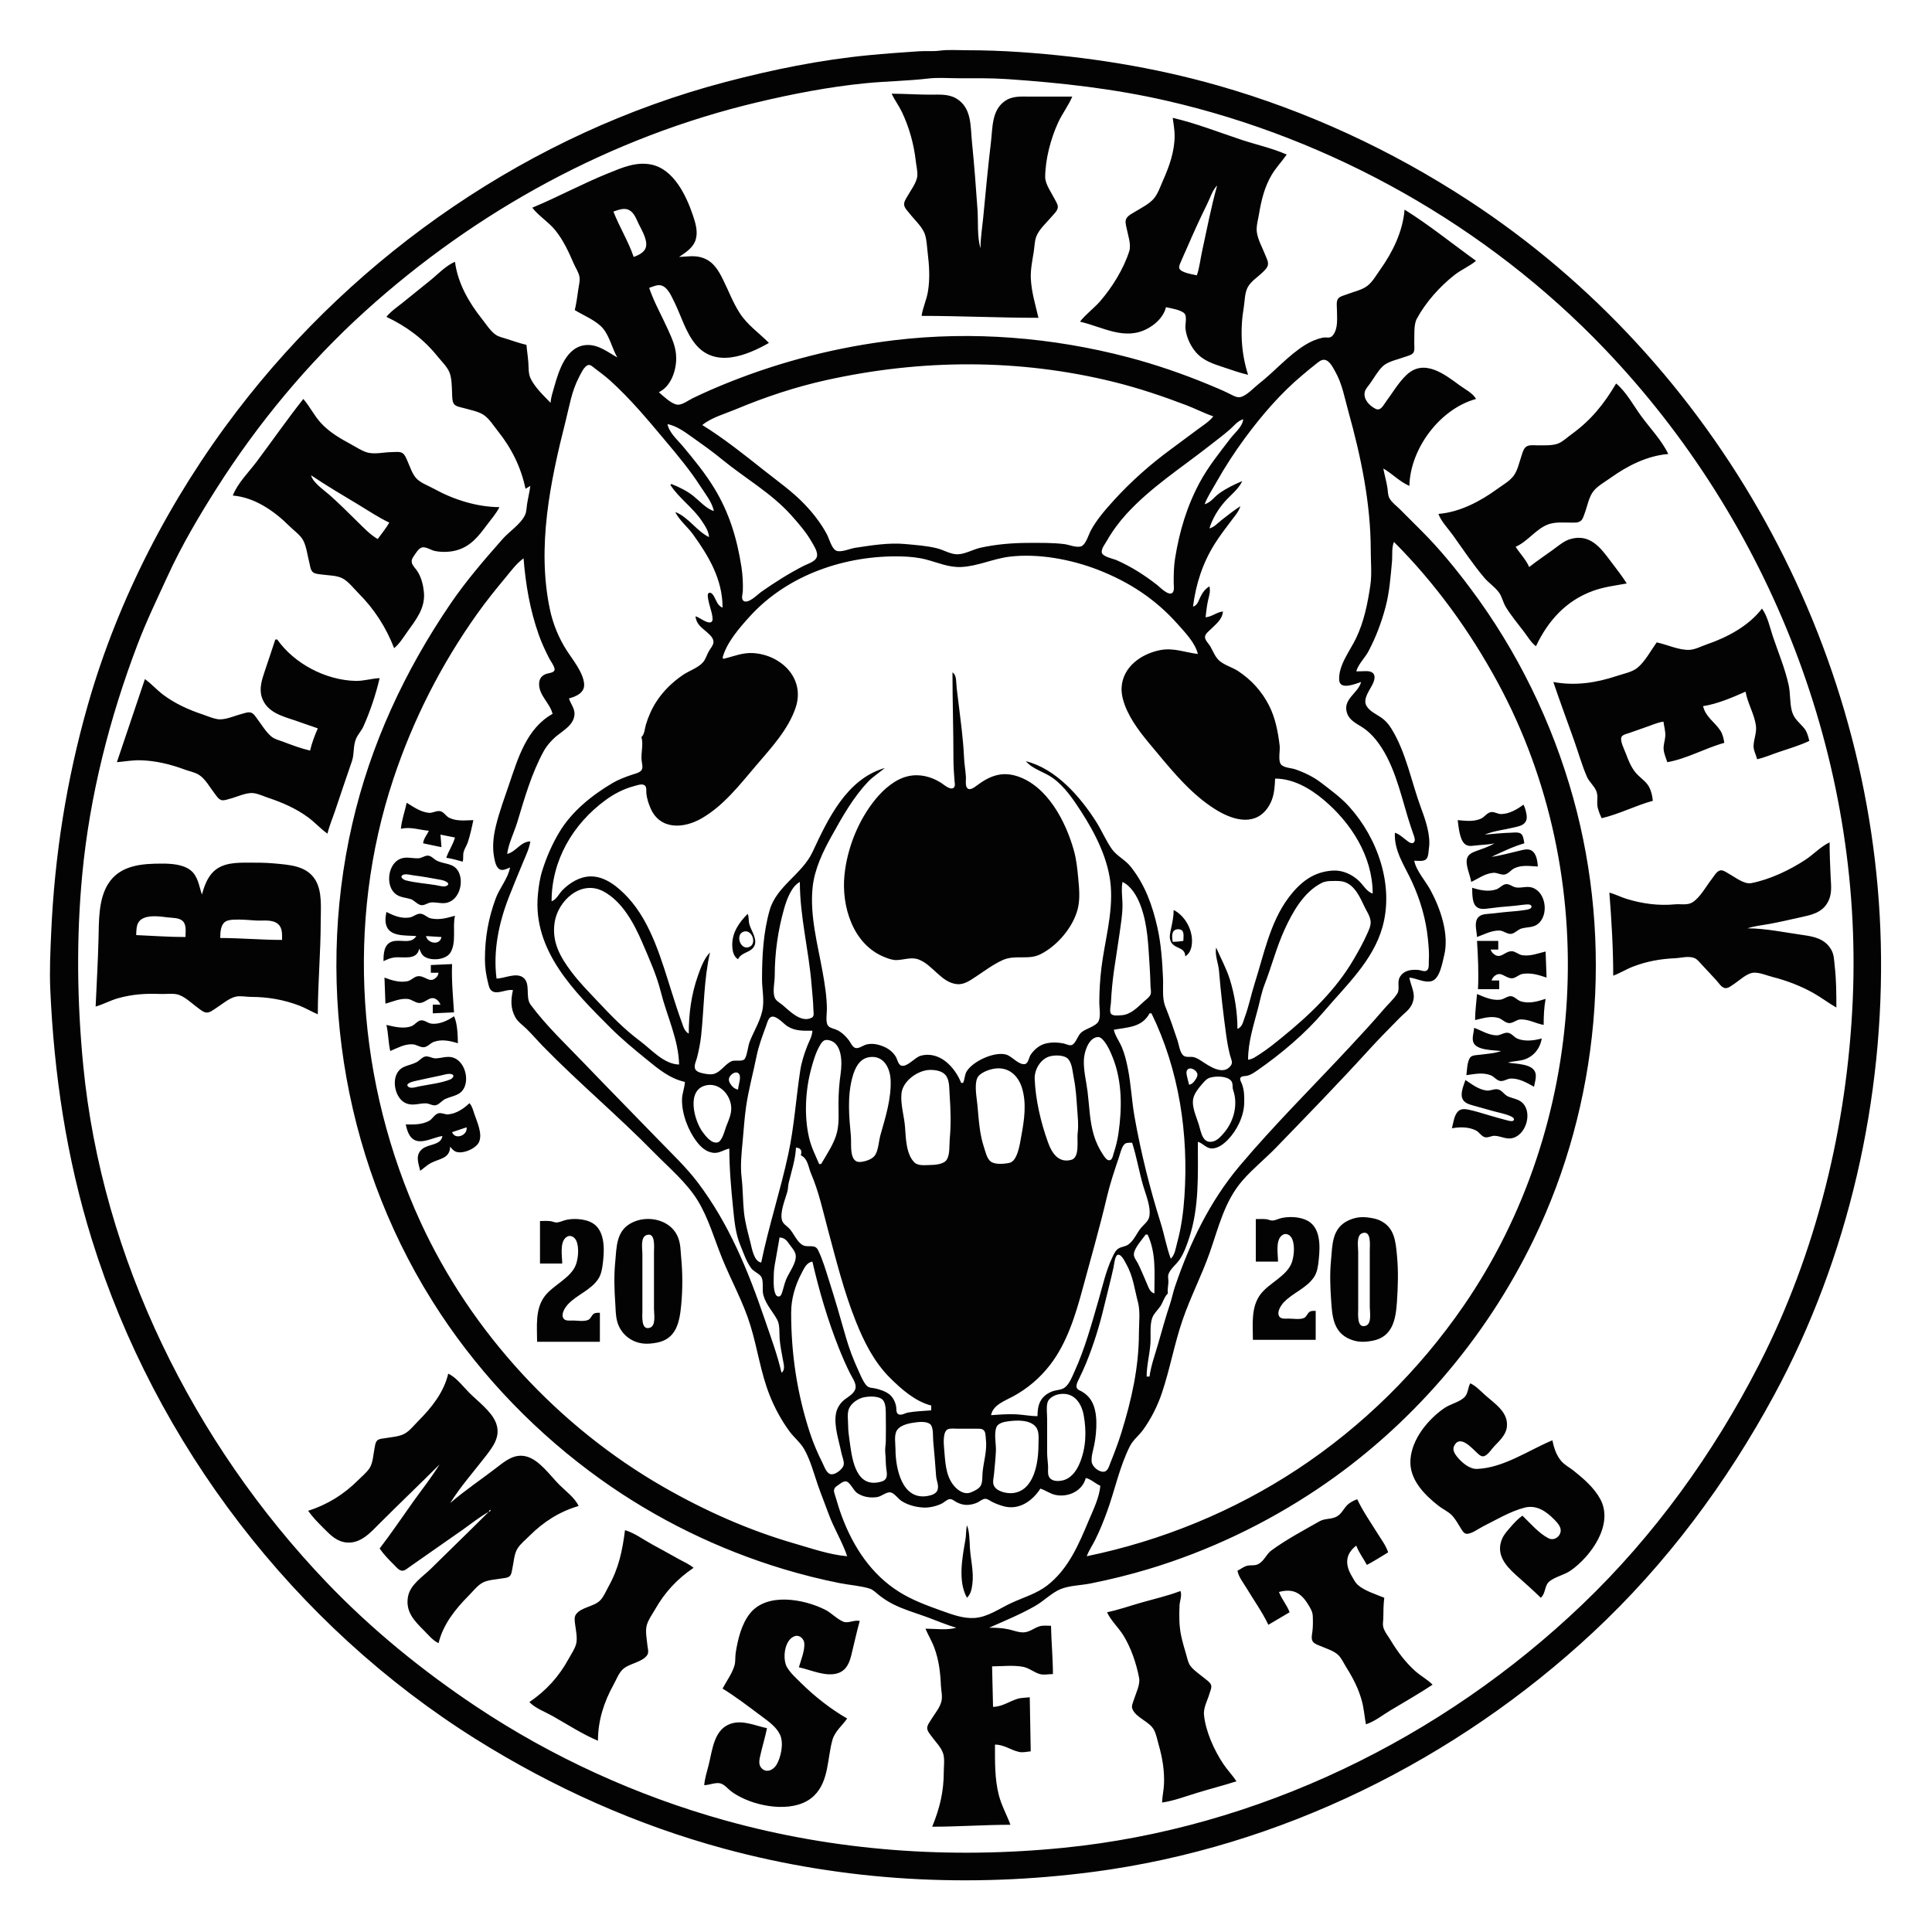 <?xml version="1.0" standalone="yes"?>
<svg xmlns="http://www.w3.org/2000/svg" width="2000" height="2000">
<path style="fill:#030303; stroke:none;" d="M973 52.424C965.675 53.386 958.346 52.586 951 53.09C933.669 54.276 916.307 55.494 899 57.17C849.058 62.006 799.48 72.137 751 84.884C550.525 137.595 370.257 261.667 244.884 426C176.048 516.227 121.975 620.693 90.86 730C68.799 807.499 56.479 885.657 52.961 966C52.118 985.232 51.194 1004.7 52.039 1024C55.888 1111.88 68.832 1198.71 95.025 1283C160.933 1495.08 304.678 1682.68 493 1800.58C572.714 1850.48 659.141 1889.27 750 1913.85C874.768 1947.6 1004.18 1954.53 1132 1937.72C1324.92 1912.35 1507.09 1822.1 1649 1689.91C1724.85 1619.25 1787.47 1535.02 1836.69 1444C1913.53 1301.93 1950.93 1137.09 1946.99 976C1939.46 668.977 1777.73 375.604 1520 207.344C1440.13 155.202 1352.75 114.739 1261 88.579C1193.88 69.441 1125.47 58.674 1056 53.91C1037.39 52.634 1018.68 52 1000 52C991.102 52 981.832 51.265 973 52.424M961 81.285C971.125 80.091 981.81 81 992 81C1009.04 81 1026.03 80.748 1043 81.91C1098.75 85.729 1153.35 91.806 1208 104.349C1379.09 143.61 1539.55 234.032 1660.96 361C1832.51 540.402 1928.85 786.342 1917.96 1035C1912.25 1165.5 1880.53 1296.36 1820.74 1413C1773.76 1504.65 1712.55 1589.68 1638 1660.96C1492.66 1799.94 1301.86 1892.73 1101 1912.83C983.469 1924.59 865.105 1916.3 751 1884.58C659.807 1859.22 571.764 1819.18 493 1766.67C437.147 1729.43 384.465 1686.55 338.039 1638C200.223 1493.87 105.568 1302.66 86.17 1103C79.776 1037.19 78.898 970.861 85.17 905C92.925 823.559 113.382 743.348 142.424 667C151.647 642.755 162.885 619.534 173.691 596C187.994 564.85 205.595 534.935 223.947 506C266.722 438.559 318.768 375.764 378 322.17C493.166 217.965 632.56 141.786 784 105.884C820.771 97.167 858.368 89.872 896 86.17C917.589 84.046 939.519 83.82 961 81.285M923 97C926.103 103.561 930.555 109.426 933.68 116C941.304 132.043 946.068 149.358 948.05 167C948.591 171.815 949.962 177.155 949.606 182C949.108 188.768 942.718 197.153 939.424 203C937.969 205.583 935.616 208.878 935.954 212C936.325 215.422 939.567 218.42 941.576 221C946.648 227.514 955.121 235.045 957.606 243C959.279 248.352 959.492 254.456 960.155 260C961.843 274.108 962.938 287.882 960.565 302C959.13 310.539 955.27 318.518 954 327C994.3 327 1034.62 329 1075 329C1071.81 315.212 1067.73 302.294 1067.1 288C1066.72 279.218 1068.66 269.657 1070.08 261C1070.92 255.862 1070.92 249.895 1072.72 245C1075.58 237.258 1083.7 230.261 1088.92 224C1091.02 221.481 1094.53 218.409 1095.01 215C1095.44 211.954 1093.05 208.596 1091.75 206C1088.42 199.323 1081.9 190.649 1081.97 183C1082.14 164.74 1087.75 143.5 1095.31 127C1099.57 117.698 1106.08 109.318 1110 100L1066 100C1056.74 100 1047.93 99.107 1040 104.789C1026.53 114.437 1027.61 132.251 1025.84 147C1022.74 172.959 1020.32 198.991 1017.83 225C1016.81 235.633 1015.01 246.305 1015 257C1011.36 244.695 1012.79 229.782 1011.91 217C1010.31 193.671 1008.5 170.273 1006.17 147C1004.54 130.718 1006.12 111.626 989.999 101.98C981.833 97.093 972.108 98 963 98C949.609 98 936.374 97 923 97M1214 122C1214.79 128.245 1216.06 134.693 1215.98 141C1215.78 157.347 1210.41 172.292 1203.86 187C1201.16 193.06 1198.73 200.592 1194.36 205.674C1189.55 211.274 1181.23 215.323 1175 219.192C1171.99 221.065 1167.83 222.955 1166.03 226.184C1164.38 229.163 1165.6 232.894 1166.2 236C1167.53 242.958 1171.23 253.094 1169.02 260C1163.14 278.419 1151.32 297.511 1138.71 312C1132.29 319.377 1123.9 325.287 1118 333C1141.48 338.384 1164.26 353.014 1188 340.099C1191.58 338.151 1195.03 335.742 1197.96 332.907C1202.17 328.834 1205.69 323.731 1207 318C1211.96 319.147 1222.94 320.736 1226.31 324.703C1228.94 327.809 1226.75 336.041 1227.17 340C1228.1 348.643 1231.97 357.308 1237.47 363.996C1245.21 373.419 1255.91 376.651 1267 380.333C1275.27 383.079 1283.5 386.052 1292 388C1284.7 365.171 1283.62 341.496 1287.56 318C1288.62 311.704 1288.47 303.79 1291.32 298C1294.58 291.367 1301.84 286.986 1307 281.961C1309.24 279.774 1312.07 277.264 1312.58 274C1313.1 270.652 1310.98 267.018 1309.81 264C1306.92 256.54 1301.99 247.956 1301.03 240C1300.34 234.176 1302.29 227.724 1303.25 222C1305.64 207.656 1308.93 193.64 1316.45 181C1320.96 173.426 1327.01 167.172 1332 160C1317.1 153.394 1300.47 149.806 1285 144.667C1261.71 136.931 1237.9 127.529 1214 122M551 215C557.568 223.563 567.568 229.503 574.535 238C583.051 248.385 588.709 260.762 594 273C595.928 277.46 599.251 282.143 599.934 287C600.477 290.857 599.29 295.184 598.728 299C597.65 306.322 596.771 313.813 595 321C604.016 326.538 617.625 331.948 624.363 340.185C631.173 348.51 633.698 360.684 639 370C629.309 364.605 619.763 356.786 608 357.13C586.149 357.768 578.485 383.811 573.579 401C572.067 406.297 570.253 411.467 570 417C562.997 409.85 552.936 400.265 548.938 391C546.92 386.323 547.279 380.014 546.911 375C546.471 368.987 545.474 363.008 545 357C537.933 355.365 530.915 352.863 524 350.656C520.397 349.506 516.157 348.654 513.039 346.437C507.395 342.422 503.083 335.375 498.801 330C485.228 312.966 473.835 292.953 471 271C461.346 275.087 453.137 284.089 445 290.6L417 313.2C411.254 317.804 404.634 322.271 400 328C420.956 337.93 438.381 350.837 452.999 369C456.979 373.945 462.483 379.155 465.066 385C467.801 391.191 467.672 400.307 468 407C468.158 410.231 467.958 415.608 470.024 418.298C472.09 420.988 476.953 421.532 480 422.424C486.888 424.441 496.252 425.924 501.961 430.419C507.171 434.521 511.081 440.852 515.2 446C529.45 463.812 539.373 483.584 544 506L549 503C548.177 509.376 546.591 515.644 545.59 522C545.021 525.616 545.132 529.626 543.566 533C539.093 542.641 527.265 550.086 520.286 558C501.325 579.497 482.512 601.264 466.344 625C418.945 694.589 383.532 770.728 364.651 853C324.982 1025.86 357.859 1211.87 456.004 1360C500.197 1426.7 556.937 1485.06 622 1531.57C679.223 1572.48 743.643 1603.99 811 1624.28C830.044 1630.02 849.499 1634.9 869 1638.8C879.1 1640.82 890.161 1641.49 900 1644.42C903.964 1645.6 906.828 1648.85 910 1651.33C914.668 1654.99 919.69 1658.26 925 1660.89C935.729 1666.23 946.794 1669.4 958 1673.44C968.671 1677.28 979.092 1681.9 990 1685C980.312 1687.86 968.084 1686 958 1686C960.919 1692.77 964.768 1699.02 967.305 1706C971.999 1718.92 973.445 1731.42 974.039 1745C974.272 1750.31 975.801 1755.68 974.606 1761C973.084 1767.78 967.53 1774.12 964 1780C962.436 1782.6 959.793 1785.81 959.848 1789C959.899 1792 962.365 1794.69 964.001 1797C968.047 1802.72 974.769 1809.11 976.57 1816C978.012 1821.52 977 1828.33 977 1834C977 1854.74 972.852 1871.86 965 1891C992.044 1891 1018.98 1889 1046 1889C1042.18 1878.51 1036.66 1868.99 1033.9 1858C1029.6 1840.89 1030 1823.49 1030 1806C1039.79 1806.08 1046 1811.63 1055 1813.61C1058.95 1814.47 1063.05 1813.31 1067 1813L1066 1757C1061.84 1757.53 1056.97 1757.41 1053 1758.7C1044.11 1761.59 1037.8 1766.58 1028 1767L1027 1725C1037.32 1725 1048.84 1723.56 1059 1725.47C1065.68 1726.72 1070.68 1731.63 1077 1733.13C1080.93 1734.06 1085.93 1733 1090 1733C1089.95 1716.38 1088.34 1699.61 1088 1683C1084.15 1683 1079.71 1682.41 1076 1683.56C1070.37 1685.31 1066.21 1689.39 1060 1689.79C1054.65 1690.13 1049.17 1687.78 1044 1686.66C1037.31 1685.21 1030.81 1685 1024 1685C1039.96 1677.89 1056.86 1671 1072 1662.25C1080.68 1657.24 1088.84 1648.75 1098 1645.01C1107.17 1641.27 1119.25 1641.15 1129 1639.2C1149.18 1635.16 1169.29 1630.22 1189 1624.28C1250.98 1605.61 1310.26 1577.38 1364 1541.33C1459.76 1477.1 1537.56 1386.71 1587.74 1283C1655.85 1142.24 1670.42 976.527 1628.58 826C1606.87 747.913 1570.75 673.857 1522.1 609C1506.69 588.446 1490.17 568.178 1472 550L1449 527C1445.55 523.554 1440.84 520.215 1438.44 515.911C1436.53 512.487 1436.84 508.733 1436.26 505C1435.21 498.265 1433.26 491.699 1432 485C1441.32 490.313 1449.07 498.825 1459 503C1459.79 464.561 1490.52 423.25 1528 413C1524.66 406.886 1516.54 402.964 1511 398.884C1495.41 387.409 1474.26 370.896 1456.04 388.105C1447.68 395.999 1441.46 406.803 1434.63 416C1431.98 419.57 1429.24 425.792 1424 423.218C1417.92 420.24 1411.22 413.499 1412.75 406C1413.43 402.646 1416.35 399.705 1418.29 397C1422.41 391.236 1426.21 384.2 1431.32 379.275C1436.83 373.979 1446.98 372.224 1454 369.576C1456.7 368.559 1461.16 367.719 1462.97 365.298C1464.91 362.714 1463.91 358.019 1464.04 355C1464.35 347.863 1463.26 336.301 1466.65 330C1475.83 312.914 1490.78 296.233 1506 284.425C1512.93 279.049 1521.33 275.584 1528 270C1503.51 252.407 1479.59 232.937 1454 217C1452.21 239.505 1441.77 260.896 1428.86 279C1424.95 284.483 1421.18 291.298 1415.91 295.581C1410.15 300.259 1400.86 302.102 1394 304.797C1391.34 305.841 1387.63 306.562 1385.6 308.702C1382.91 311.547 1384 317.419 1384 321C1384 329.48 1385.42 339.718 1379.95 346.923C1376.78 351.086 1373.38 348.617 1369 349.603C1362.51 351.061 1356.62 353.634 1351 357.13C1333.37 368.093 1319.38 384.663 1303 397.424C1297.95 401.36 1290.36 409.83 1283.91 411.091C1279.99 411.857 1275.38 408.892 1272 407.245C1265.14 403.895 1258.06 400.923 1251 398.011C1223.99 386.865 1196.27 377.316 1168 369.884C1089.49 349.243 1006.6 342.505 926 352.155C866.828 359.24 809.332 373.867 754 396C741.509 400.997 729.108 406.4 717 412.259C712.684 414.347 705.971 419.583 701 418.882C694.799 418.008 686.632 410.005 682 406C694.487 400.173 699.984 383.875 700 371C700.013 360.042 696.237 351.819 691.861 342C685.37 327.436 677.139 313.091 672 298C675.91 296.728 680.846 294.188 684.999 295.618C691.393 297.82 694.963 306.423 697.752 312C704.885 326.266 709.59 343.492 719.669 355.985C740.15 381.373 772.884 368.155 796 355C785.693 344.489 773.87 336.711 765.698 324C758.691 313.1 754.034 300.572 748.247 289C743.529 279.566 738.453 270.934 728 267.093C719.55 263.989 711.657 265.628 703 266C709.879 261.321 717.654 256.441 720.2 248C722.701 239.707 719.976 230.854 717.333 223C710.454 202.564 697.465 174.974 674 170.314C658.431 167.222 644.185 173.481 630 179.201C603.166 190.021 577.678 203.893 551 215M1260 192C1253.7 214.349 1249.4 237.332 1244.42 260C1242.61 268.268 1241.72 276.981 1239 285C1234.95 284.064 1222.09 282.259 1220.81 277.722C1220.2 275.556 1221.63 272.938 1222.43 271C1224.37 266.286 1226.54 261.674 1228.58 257C1235.29 241.554 1242.24 226.072 1249.75 211C1252.84 204.809 1255.06 196.892 1260 192M656 266C650.486 249.807 641.191 234.957 635 219C639.963 217.413 645.908 214.798 650.985 217.319C656.529 220.071 658.729 226.798 661.258 232C664.481 238.631 671.878 250.434 667.821 257.907C665.564 262.065 660.226 264.453 656 266M1409 706C1406.04 717.881 1388.96 723.872 1394.74 739C1397.47 746.136 1405.07 749.439 1410.96 753.322C1415.96 756.615 1420.41 760.99 1424.17 765.615C1442.3 787.918 1449.21 819.033 1457.34 846C1459.29 852.482 1461.49 858.898 1463.71 865.286C1464.42 867.309 1465.41 870.606 1463.38 872.253C1461.51 873.774 1459.03 872.123 1457.46 870.991C1452.97 867.773 1449.32 863.806 1444 862C1442.88 880.885 1454.21 896.482 1461.76 912.999C1470.33 931.787 1476.11 951.385 1478.17 972C1478.95 979.834 1479.63 987.159 1479.09 995C1478.92 997.507 1479.42 1000.49 1478.4 1002.85C1476.42 1007.39 1471.5 1004.3 1467.99 1004.05C1460.73 1003.55 1453.6 1004.4 1449.34 1011.04C1445.75 1016.66 1449.59 1023.49 1446.45 1028.54C1442.84 1034.33 1436.88 1039.62 1432.44 1044.83C1421.04 1058.19 1409.05 1071.14 1397.09 1084C1359.15 1124.79 1319.15 1164.35 1283.25 1206.96C1252.42 1243.55 1231.61 1286.88 1216.3 1332C1214.3 1337.89 1213.14 1344.09 1211.16 1350C1206.5 1363.83 1202.73 1377.95 1198.63 1392C1195.5 1402.76 1191.44 1413.87 1190 1425L1187 1425C1187 1413.46 1190.09 1402.42 1190.91 1391C1191.49 1382.92 1190.03 1371.53 1192.89 1364C1194.61 1359.49 1198.75 1356.01 1201.36 1352C1203.9 1348.12 1205.59 1341.85 1209 1339C1208.31 1334.9 1209.44 1331.12 1209.54 1327C1209.61 1324.35 1208.73 1321.59 1209.62 1319C1211.5 1313.52 1217.66 1308.9 1220.98 1304.12C1225.42 1297.74 1228.43 1289.28 1230.88 1281.96C1241.65 1249.72 1240 1215.34 1240 1182C1245.54 1183.55 1248.86 1189.15 1255 1188.89C1261.13 1188.63 1266.86 1184.18 1270.96 1179.99C1280.4 1170.33 1287.65 1155.64 1287.99 1142C1288.16 1135.07 1288.11 1128.6 1285.63 1122.04C1284.94 1120.2 1282.51 1116.69 1284.66 1115.04C1286.5 1113.62 1289.82 1114.11 1292 1113.4C1295.57 1112.23 1298.9 1109.94 1301.96 1107.81C1326.75 1090.49 1350.89 1070.2 1370.55 1047.09C1393.19 1020.45 1421.16 994.777 1431.03 960C1443.29 916.767 1426.32 867.936 1396.76 835.129C1388.16 825.591 1377.17 817.562 1367 809.815C1359.45 804.066 1349.79 799.436 1340.83 796.38C1336.75 794.988 1328.87 794.873 1326.03 791.262C1322.85 787.227 1325.3 776.969 1324.71 772C1323.03 757.739 1320.2 742.88 1313.54 730C1306.04 715.478 1295.58 703.969 1282 694.89C1275.94 690.841 1267.89 688.771 1262.39 684.085C1258.04 680.372 1255.71 674.03 1252.92 669.17C1251.31 666.361 1247.8 663.226 1247.44 659.924C1247.05 656.435 1251.2 653.591 1253.35 651.424C1258.93 645.799 1265.23 641.42 1266 633C1259.37 633.679 1254.6 638.521 1248 639C1248.71 633.424 1249.24 627.472 1250.46 622C1251.66 616.605 1253.28 612.574 1252 607C1247.49 609.735 1244.94 613.337 1242.59 618.015C1240.49 622.2 1239.79 626.492 1235 628C1237.95 604.671 1244.97 582.846 1257.55 562.88C1262.75 554.619 1268.77 546.799 1274.63 539C1278.23 534.2 1282.27 529.835 1284 524C1277.1 528.529 1270.67 533.594 1264.17 538.671C1260.16 541.81 1257.07 545.664 1252 547C1255.14 536.701 1261.02 527.019 1268.17 519C1274.14 512.31 1282.21 506.298 1286 498C1277.83 501.432 1269.55 505.475 1262.3 510.608C1256.99 514.369 1253.51 520.178 1247 522C1249.9 514.333 1254.7 507.158 1258.71 500.004C1267.84 483.729 1278.04 468.008 1289.13 453C1306.24 429.842 1325.88 407.021 1348 388.505C1352.95 384.357 1357.88 380.159 1363 376.215C1365.25 374.487 1367.94 372.136 1371 372.462C1376.25 373.024 1379.72 380.226 1382.04 384.286C1389.52 397.382 1391.87 411.73 1395.85 426C1408.93 472.97 1419 521.251 1419 570C1419 581.75 1420.29 594.368 1418.57 606C1415.81 624.658 1411.95 643.861 1403.64 661C1397.4 673.864 1385.4 688.884 1386.32 703.981C1386.98 714.896 1403.48 707.769 1409 706M739 529C731.4 526.868 724.147 518.564 718 513.618C711.175 508.126 703.078 504.26 695 501L694 502C702.827 515.781 717.188 525.327 726.326 539C729.785 544.176 733.576 549.676 734 556C720.978 549.733 712.906 535.415 699 530C703.158 538.58 711.729 545.337 717.326 553.089C733.888 576.027 748 599.917 748 629C743.022 627.058 741.832 622.394 739.446 617.991C738.528 616.296 736.741 613.164 734.342 613.631C731.596 614.166 732.964 619.284 733.251 621C734.22 626.796 736.575 632.194 737.404 637.999C737.697 640.049 738.288 643.361 735.696 644.208C731.603 645.547 724.204 639.06 720 638C720.748 646.241 726.356 649.59 732.077 654.69C734.903 657.209 738.968 660.802 738.563 665.004C738.244 668.322 735.479 671.216 733.876 674C731.704 677.772 730.497 682.515 727.582 685.787C722.555 691.428 713.264 694.431 707 698.685C696.289 705.959 686.793 715.135 679.696 726C674.763 733.552 671.309 741.423 668.66 750C667.398 754.085 667.323 760.205 664 763C666.237 770.584 663.416 779.083 664.17 787C664.466 790.117 666.029 794.624 663.972 797.437C662.108 799.987 656.858 801.08 654 802.062C647.155 804.416 640.255 806.956 634 810.649C612.888 823.113 591.82 840.03 579.043 861.424C571.494 874.063 565.876 886.985 561.424 901C558.811 909.228 557.657 917.456 556.83 926C551.238 983.786 594.278 1026.29 632 1064C643.674 1075.67 656.212 1085.99 668.985 1096.4C681.361 1106.48 693.199 1116.48 709 1120C708.731 1126.17 706.146 1131.84 706.015 1138C705.698 1152.93 712.333 1170.3 721.353 1182C725.66 1187.58 730.761 1192.29 738 1193.34C744.49 1194.28 748.992 1190.19 755 1189C755 1209.45 756.77 1229.71 758.831 1250C760.151 1262.99 761.283 1276.8 766.364 1289C769.681 1296.96 772.553 1306.03 777.761 1313C780.347 1316.46 786.767 1318.79 788.372 1322.31C790.75 1327.54 788.614 1335.26 790.309 1341C793.24 1350.93 799.622 1357.22 804.462 1365.99C807.497 1371.48 806.641 1379.91 807.09 1386C807.627 1393.28 809.244 1400.81 810.537 1408C811.32 1412.35 813.12 1418.3 809 1421C804.647 1402.01 797.662 1383.41 791.383 1365C774.332 1315.01 754.418 1266.5 722.252 1224C710.383 1208.32 695.526 1194.32 681.881 1180.2C656.536 1153.96 630.784 1127.95 605.591 1101.64C586.611 1081.82 565.508 1062.05 549.214 1039.96C543.477 1032.18 549.707 1018.08 541.581 1011.94C534.221 1006.38 522.098 1012.97 514 1013C510.377 984.33 516.3 955.766 526.66 929C531.334 916.923 536.384 904.986 541.306 893C544.209 885.93 547.862 878.596 549 871C538.652 871.329 534.474 881.646 525 884C526.503 872.904 532.327 861.589 535.581 850.83C543.149 825.808 550.101 801.143 562.63 778.004C565.929 771.91 571.463 765.653 576.869 761.359C584.296 755.46 594.447 749.729 594.733 739C594.888 733.177 590.586 728.392 589 723C596.356 721.031 605.398 717.223 604.697 708C603.805 696.277 593.108 683.255 586.931 673.754C578.585 660.916 572.466 646.006 569.285 631C555.585 566.378 569.57 498.681 585.542 435.83C589.422 420.562 591.709 405.26 599.11 391.004C600.951 387.456 604.721 378.822 609.004 377.878C611.348 377.361 613.765 379.79 615.439 381.079C620.806 385.213 626.243 389.126 631.286 393.664C652.405 412.672 670.345 434.263 688.589 456C701.529 471.417 714.265 486.617 725.155 503.575C730.336 511.642 736.924 519.41 739 529M1256 431C1251.8 436.471 1245.51 440.278 1240 444.37C1230.66 451.306 1221.38 458.279 1212 465.155C1190.94 480.598 1170.53 498.65 1153 518C1144.36 527.543 1135.49 537.63 1129.31 549C1127.03 553.195 1124.17 563.378 1119.61 565.382C1114.93 567.438 1106.84 563.919 1102 563.289C1089.99 561.73 1077.12 561.999 1065 562C1048.17 562.001 1031.45 563.4 1015 567.014C1007.33 568.7 998.76 573.822 991 573.813C984.028 573.805 976.741 569.284 970 567.594C959.355 564.926 947.901 564.207 937 563.17C920.136 561.565 901.664 564.62 885 567.134C879.945 567.897 870.036 572.441 865.278 569.883C860.832 567.493 858.254 557.345 855.927 553C849.821 541.599 841.83 531.355 832.911 522.015C820.445 508.961 805.306 498.308 791.197 487.139C770.568 470.81 749.411 453.833 727 440C736.357 432.247 750.847 428.255 762 423.576C791.939 411.013 823.288 400.619 855 393.576C953.661 371.663 1054.62 371.096 1153 395.374C1178.49 401.665 1203.48 410.089 1228 419.424C1237.43 423.013 1246.46 427.752 1256 431M1673 397C1660.52 418.154 1647.11 434.906 1627 449.424C1622.78 452.47 1618.69 456.405 1614 458.697C1608.09 461.583 1597.55 460.989 1591 461C1587.41 461.006 1582.46 460.224 1579.5 462.742C1576.96 464.902 1576.03 468.977 1575 472C1572.74 478.629 1570.96 487.409 1566.58 492.961C1562.3 498.388 1555.52 502.123 1550 506.151C1532.39 518.991 1511.15 530.237 1489 532C1492.12 540.106 1498.98 546.968 1504 554C1514.49 568.685 1524.83 584.197 1536.46 597.985C1541.04 603.412 1547.13 607.307 1551.47 613C1554.95 617.569 1555.74 623.155 1558.61 628C1564 637.079 1571.29 645.55 1577.63 654C1581.48 659.135 1584.9 665.063 1590 669C1602.47 642.686 1620.96 621.919 1649 611.695C1660.59 607.469 1672.01 606.225 1684 604C1679.02 596.001 1673.01 588.55 1667.37 581C1656.75 566.778 1646.01 552.442 1626 557.928C1619.19 559.795 1613.59 564.771 1608 568.849C1599.68 574.914 1591.07 580.602 1583 587C1579.75 579.313 1573.4 573.067 1569 566C1581.68 560.64 1590.82 546.415 1604 542.39C1611 540.253 1618.79 541.012 1626 541C1629.35 540.995 1633.72 541.453 1636.49 539.142C1638.75 537.257 1639.58 533.649 1640.58 531C1643.22 523.952 1644.85 514.19 1649.65 508.3C1654.08 502.861 1661.34 498.912 1667 494.86C1684.58 482.286 1705.06 471.746 1727 470C1720.17 455.624 1707.73 442.891 1698.42 430C1690.76 419.384 1683.16 405.273 1673 397M314 413C297.24 434.133 281.812 456.42 265.627 478C257.539 488.784 245.801 500.338 241 513C263.876 514.868 284.323 529.324 300 545C304.3 549.3 310.756 553.735 313.697 559.089C317.244 565.549 318.241 574.871 320.116 582C320.935 585.117 321.237 589.83 323.728 592.142C325.981 594.234 330.117 594.303 333 594.728C339.704 595.717 349.043 595.551 355 598.938C361.091 602.401 366.083 609.082 371 614C387.517 630.518 399.563 649.253 408 671C413.565 666.469 417.548 659.812 421.71 654C430.691 641.459 440.398 629.474 438.83 613C438.175 606.113 436.475 599.078 433.096 593C429.494 586.521 422.859 583.401 428.136 576C430.253 573.031 433.198 567.54 437.039 566.665C440.828 565.802 446.226 569.526 450 570.331C456.823 571.787 465.264 571.61 472 569.844C487.304 565.832 495.312 555.081 504.373 543C508.732 537.188 513.755 531.516 517 525C493.427 524.805 469.491 517.193 449 505.861C443.502 502.821 436.982 500.576 432.213 496.39C426.912 491.738 424.564 483.247 421.691 477C420.473 474.351 419.182 470.669 416.61 469.028C413.776 467.22 409.199 468 406 468C397.509 468 387.151 470.866 379 468.034C373.712 466.197 368.896 462.957 364 460.309C352.597 454.141 341.182 447.623 332.285 437.961C325.192 430.256 320.758 420.776 314 413M1287 434C1286.11 441.932 1278.29 447.875 1273.62 454.004C1262.53 468.589 1250.95 482.787 1242.18 499C1228.63 524.038 1220.93 550.043 1216.44 578C1215.1 586.345 1215 594.572 1215 603C1215 605.799 1215.95 611.057 1213.97 613.356C1210.16 617.79 1200.74 607.81 1198 605.662C1185.01 595.483 1171.11 586.622 1156 579.931C1152.44 578.353 1141.07 576.34 1140.53 571.775C1140.07 567.859 1143.9 563.199 1145.72 560C1151.43 549.967 1158.38 540.506 1166.17 531.985C1191.21 504.625 1222.04 484.907 1251 462.21C1258.37 456.432 1265.93 450.865 1273 444.711C1277.51 440.791 1281.1 435.657 1287 434M691 439C700.892 441.074 709.076 447.275 717.17 453C727.419 460.25 737.473 467.396 747.17 475.37C770.903 494.887 798.969 510.639 819.486 533.83C827.062 542.393 834.632 551.004 840.279 561C842.481 564.896 845.579 569.422 845.873 573.995C846.319 580.937 837.084 583.154 832 585.755C816.711 593.577 802.046 602.86 788 612.721C784.393 615.253 774.466 625.633 769.607 621.957C766.98 619.969 768.843 614.713 768.961 612C769.303 604.096 768.779 594.815 767.561 587C762.954 557.428 754.928 530.69 739.189 505C729.753 489.597 718.45 475.84 706.92 462C701.284 455.236 692.612 447.901 691 439M322 492C337.912 502.725 354.548 512.529 371 522.4C381.487 528.692 391.919 535.82 403 541C399.57 547.02 395.039 552.377 391 558C383.207 553.495 376.4 546.296 370 540.003C360.543 530.704 350.946 521.058 341 512.286C335.298 507.256 323.829 499.546 322 492M1443 561C1485.94 603.942 1521.83 653.638 1550.69 707C1659.25 907.727 1644.29 1164.38 1514.97 1352C1469.05 1418.62 1410.59 1476.43 1343 1521C1276.92 1564.57 1202.48 1595.02 1125 1611C1127.18 1605.05 1130.93 1599.68 1133.75 1594C1138.42 1584.6 1142.35 1574.85 1145.95 1565C1154.11 1542.66 1158.91 1518.31 1169.71 1497C1172.97 1490.57 1179.25 1485.86 1183.44 1480C1191.72 1468.45 1198.26 1455.47 1202.8 1442C1211.1 1417.35 1215.61 1391.64 1224 1367C1232.14 1343.13 1243.84 1320.69 1252.2 1297C1261.51 1270.63 1267.43 1243.68 1286.29 1222C1296.85 1209.86 1309.7 1199.61 1320.91 1188.04C1353.41 1154.5 1386.14 1120.83 1417.58 1086.29C1427.6 1075.27 1438.23 1064.65 1448.65 1054C1455.39 1047.12 1461.57 1044.23 1463.36 1034C1464.6 1026.97 1460.02 1018.93 1459 1012C1466.31 1012.64 1474.49 1017.67 1481.91 1015.68C1490.58 1013.36 1493.18 996.312 1495 989C1500.41 967.183 1491.12 940.464 1480.83 921.424C1475.7 911.932 1466.09 901.524 1464 891C1467.54 891 1473.65 892.128 1476.4 889.397C1478.85 886.964 1478.76 881.239 1479.24 878C1481.18 865.042 1475.75 849.033 1471.25 837C1461.12 809.873 1455.66 778.761 1440.19 754C1437.47 749.657 1434.26 745.899 1430.04 742.955C1424.81 739.311 1418.23 736.616 1414.74 730.996C1409.91 723.211 1419.25 713.133 1421.93 706C1424.62 698.855 1421.89 694.574 1414 694.749C1410.66 694.823 1407.34 695 1404 695C1406.12 687.384 1413.03 681.032 1416.74 674C1424.44 659.4 1430.22 643.954 1434.42 628C1438.4 612.865 1439.5 597.103 1440.97 581.576C1441.58 575.062 1440.45 567.077 1443 561M1240 677C1226.54 675.359 1214.88 670.292 1201 673.001C1181.53 676.8 1162.15 690.236 1161.04 712C1160.64 719.886 1163.64 728.922 1166.96 736C1174.54 752.15 1186.28 765.421 1197.59 779C1215.45 800.462 1234.1 822.791 1258 837.771C1274.22 847.939 1296.84 855.879 1311.08 837.911C1313.43 834.933 1315.29 831.548 1316.63 828C1319.22 821.126 1319.69 813.301 1320 806C1338.71 806.012 1356.01 816.046 1370 827.754C1398.72 851.778 1421 886.673 1421 925C1414.84 923.121 1411.42 916.379 1406.91 912.051C1399.79 905.217 1390.07 900.692 1380 901.209C1359.31 902.271 1345.28 913.874 1333.38 930C1314.66 955.353 1308.21 988.538 1298.84 1018C1295.15 1029.58 1292.83 1041.57 1288.58 1053C1286.86 1057.61 1286.07 1063.36 1281 1065C1280.99 1048.13 1278.19 1030.11 1273.17 1014C1269.57 1002.47 1263.73 992.026 1259 981C1257.34 988.682 1261.28 997.234 1261.91 1005C1263.75 1027.34 1266.36 1049.79 1269.42 1072C1270.39 1078.97 1271.67 1086.19 1273.49 1093C1274.33 1096.15 1276.46 1099.7 1274.35 1102.79C1266.57 1114.18 1251.63 1103.45 1244 1098.51C1241.2 1096.69 1238.35 1094.79 1235 1094.22C1231.76 1093.68 1227.33 1094.93 1224.73 1092.4C1221.24 1088.99 1220.42 1081.49 1218.93 1077C1214.96 1065.07 1211.04 1053.67 1206.35 1042C1202.82 1033.22 1204.37 1022.26 1203.96 1013C1203.2 995.528 1201.99 977.123 1198.11 960C1192.88 936.919 1185.29 915.718 1170.33 897C1164.79 890.062 1155.98 886.027 1150.97 878.91C1144.86 870.243 1140.64 859.993 1134.95 851C1118.47 824.983 1093.32 795.825 1062 788C1068.87 796.286 1081.35 799.2 1090 805.49C1102.15 814.325 1111.07 827.513 1119.14 840C1134.04 863.068 1147.87 890.146 1149.91 918C1152 946.529 1143.57 974.069 1140.18 1002C1138.73 1014.01 1138 1025.9 1138 1038C1138 1043.4 1139.58 1051.78 1137.4 1056.79C1134.83 1062.68 1123.68 1064.67 1119.04 1069.1C1115.57 1072.42 1114.17 1078.61 1110.5 1081.29C1107.79 1083.28 1103.86 1080.73 1101 1080.17C1094.91 1078.99 1089.08 1078.78 1083 1080.12C1076.32 1081.6 1070.59 1086.36 1066.85 1092C1065.11 1094.64 1064.54 1101.02 1060.85 1101.55C1054.17 1102.5 1047.5 1093.07 1041 1091.53C1028.74 1088.63 1007.28 1098.57 1000.74 1109C998.497 1112.59 998.844 1117.17 997 1121L995 1121C988.58 1104.78 972.671 1087.51 953 1092.93C947.097 1094.56 939.32 1104.73 933.225 1103.18C929.779 1102.31 928.977 1096.64 927.387 1094C924.499 1089.2 920.129 1085.72 915 1083.53C909.294 1081.09 903.068 1079.75 897 1081.24C893.695 1082.05 889.482 1085.45 886.104 1084.98C882.672 1084.5 880.675 1079.48 878.842 1077.01C875.628 1072.7 871.775 1069.02 866.996 1066.49C864.161 1064.99 859.879 1064.59 857.603 1062.27C854.228 1058.83 856.007 1049.46 856 1045C855.979 1032.21 853.801 1018.58 851.537 1006C846.447 977.708 838.27 948.004 841.171 919C843.095 899.752 851.86 881.634 861.14 865C872.059 845.427 883.178 825.492 898.729 809.169C903.952 803.686 910.284 799.872 916 795C876.389 806.411 856.994 847.964 841.114 882C830.428 904.904 803.91 917.341 796.808 942C790.188 964.987 788.849 989.758 788.849 1013.58C788.849 1023.06 790.847 1032.5 789.826 1042C788.455 1054.76 780.84 1066.28 776.204 1078C774.054 1083.43 773.887 1090.7 771.262 1095.68C769.14 1099.71 760.879 1096.81 757 1098.69C750.641 1101.76 746.493 1109 740 1111.4C736.391 1112.73 731.651 1111.97 728 1111.18C724.873 1110.5 720.222 1109.41 719.358 1105.79C718.529 1102.31 720.678 1098.3 721.522 1095C723.409 1087.62 725.017 1079.56 725.826 1072C728.908 1043.22 728.504 1014.42 735 986C728.974 991.962 725.273 1002.08 722.496 1010C715.57 1029.75 713 1049.15 713 1070C708.457 1067.56 707.393 1062.64 705.681 1058C702.031 1048.09 698.866 1038.05 695.656 1028C684.942 994.466 674.405 955.433 649.91 929C640.142 918.46 626.423 906.847 611 907.259C600.003 907.553 589.823 913.843 582.3 921.425C578.561 925.194 576.164 931.254 571 933C571 890.65 593.004 852.989 627 828.159C635.638 821.85 645.64 816.618 656 813.884C659.028 813.085 664.546 810.828 667.397 813.032C669.619 814.75 668.893 818.57 669.093 821C669.532 826.318 671.419 832.14 673.58 837C683.502 859.315 707.745 857.77 726 847.346C749.323 834.027 765.981 812.031 783.131 792C798.329 774.248 816.451 754.678 823.808 732C833.506 702.104 808.647 678.053 780 676.089C768.736 675.317 759.635 679.48 749 682L748 681C751.952 665.325 765.805 649.527 776.464 637.83C815.741 594.728 875.665 574.61 933 576.015C941.631 576.226 950.645 577.072 959 579.286C971.092 582.49 982.199 587.525 995 586.961C1011.95 586.213 1028.15 578.328 1045 576.286C1074.91 572.66 1109.02 579.084 1137 589.997C1168.92 602.448 1196.19 620.239 1219.05 646C1226.65 654.562 1237.38 665.565 1240 677M542 578C544.152 605.265 548.56 631.133 557.691 657C560.636 665.342 564.268 673.116 568.248 681C569.984 684.44 573.111 688.202 574.009 691.941C575.081 696.406 568.899 696.523 566.004 697.444C561.33 698.93 558.476 701.973 558.12 707C557.235 719.529 569.412 727.72 572 739C545.206 753.959 536.219 784.909 526.997 812C522.16 826.208 516.874 840.402 513.339 855C510.604 866.298 509.39 877.626 511.804 889C512.615 892.821 513.89 898.894 518.185 900.303C521.317 901.331 525.149 899.098 528 898C525.986 909.159 517.152 919.291 513.181 930C505.485 950.754 502 970.959 502 993C502 1001.35 503.121 1008.89 505.13 1017C505.881 1020.03 506.554 1024.14 509.394 1025.97C515.224 1029.74 524.48 1023.59 531 1025C528.77 1034.76 528.369 1043.84 533.417 1053C536.135 1057.93 541.042 1061.15 545 1065.01C550.929 1070.8 556.242 1077.08 562.015 1083C599.048 1120.95 639.86 1155.12 676.985 1193C692.207 1208.53 711.034 1224.32 722.392 1243C733.466 1261.21 739.375 1282.36 747.309 1302C756.819 1325.55 769.313 1347.64 776.795 1372C784.136 1395.9 787.393 1420.64 796.593 1444C801.799 1457.22 809.006 1470.6 817.478 1482C822.098 1488.22 828.609 1493.36 832.45 1500.09C838.927 1511.44 842.315 1524.76 846.545 1537C850.024 1547.07 854.089 1556.98 857.71 1567C863.148 1582.04 871.946 1595.94 877 1611C858.97 1609.53 840.324 1602.99 823 1598C775.422 1584.29 729.898 1564.01 687 1539.42C578.334 1477.12 487.645 1378.98 435.309 1265C369.693 1122.1 357.414 955.757 407.333 806C427.746 744.763 456.811 687.57 494.291 635C503.388 622.24 513.217 610.035 523.247 598C528.982 591.118 534.65 583.192 542 578M1824 630C1810.3 647.937 1787.99 659.844 1767 666.997C1761.42 668.898 1754.91 672.422 1749 672.725C1738.2 673.278 1725.58 667.183 1715 665C1709.04 673.303 1702.82 685.11 1694.83 691.49C1689.44 695.785 1680.47 697.51 1674 699.667C1652.37 706.875 1630.64 710.203 1608 706C1614.8 726.093 1622.19 746.014 1629.31 766C1633.79 778.587 1637.46 791.666 1642.7 803.961C1645.08 809.549 1650.23 813.233 1652.52 819C1654.45 823.875 1653.14 828.042 1653.5 833C1653.83 837.69 1656.11 842.745 1658 847C1676.14 842.803 1693.05 833.9 1711 829C1710.52 823.534 1708.88 816.526 1705.49 812.089C1701.78 807.235 1696.31 803.891 1692.53 799C1688.17 793.368 1685.48 786.631 1683.05 780C1681.68 776.264 1676.33 766.134 1678.81 762.51C1680.26 760.392 1683.73 759.762 1686 759C1692.03 756.974 1697.96 754.686 1704 752.667C1709.97 750.669 1715.75 747.924 1722 747C1722.64 751.992 1724.2 756.924 1723.91 762C1723.63 766.695 1721.74 771.262 1722.2 776C1722.63 780.439 1724.63 784.788 1726 789C1746.18 785.528 1765.24 774.393 1785 769C1784.38 764.786 1783.29 759.896 1780.91 756.286C1774.92 747.183 1765.72 742.35 1763 731C1777.44 728.867 1793.68 721.931 1807 716C1809.07 728.014 1815.97 738.842 1817.7 751C1818.75 758.4 1815.55 764.822 1815.28 772C1815.1 776.779 1817.91 781.417 1819 786C1826.55 784.253 1833.67 781.134 1841 778.667C1851.67 775.078 1862.8 771.769 1873 767C1872.03 762.923 1870.78 757.872 1868.16 754.514C1863.03 747.94 1857.21 744.674 1854.92 736C1852.65 727.358 1853.53 717.876 1851.58 709C1847.8 691.899 1840.91 675.558 1835.33 659C1832.28 649.932 1829.74 637.668 1824 630M285 662C281.413 673.025 277.666 684.001 274 695C271.109 703.674 268.038 712.865 271.105 722C276.308 737.495 292.11 741.365 306 746C313.703 748.57 321.275 751.486 329 754C325.765 761.298 322.801 769.216 321 777C311.537 774.811 302.08 771.247 293 767.808C289.005 766.295 284.465 765.322 281.09 762.581C275.48 758.025 271.196 750.749 266.873 745C265.005 742.515 262.96 738.73 259.826 737.694C256.839 736.705 252.902 738.398 250 739.127C242.503 741.01 232.785 745.74 225 744.443C219.935 743.599 214.862 741.287 210 739.667C195.417 734.806 181.37 728.509 169 719.255C162.309 714.249 156.792 707.784 150 703L121 789C128.963 788.371 136.994 786.831 145 787.015C160.687 787.374 176.361 791.103 191 796.576C195.809 798.373 201.535 799.353 205.91 802.086C212.433 806.159 217.242 814.989 221.881 821C223.787 823.469 225.98 827.296 229.171 828.223C231.891 829.014 235.371 827.534 238 826.873C245.193 825.067 255 820.133 262.424 821.06C267.632 821.71 273.035 824.344 278 826C292.525 830.846 306.611 837.034 319 846.156C326.034 851.335 331.904 858.001 339 863C340.902 854.778 344.334 846.99 347 839C352.683 821.967 358.471 804.976 364.304 788C366.896 780.458 365.411 772.498 368.475 765C370.414 760.255 374.117 756.632 376.204 752C383.126 736.633 389.202 718.417 393 702C384.669 702.358 376.363 705.078 368 704.871C337.32 704.114 304.658 687.166 287 662L285 662M986 696C986 726.059 987 755.957 987 786C987 793.427 987.542 800.612 988.085 808C988.248 810.215 989.223 813.571 987.357 815.342C983.919 818.606 976.83 811.989 974 810.228C963.817 803.896 951.996 800.814 940 803.529C926.781 806.52 914.973 816.848 906.615 827C888.657 848.813 876.988 877.821 874.171 906C870.946 938.245 882.934 977.999 916 990.932C919.771 992.407 923.9 993.952 928 993.87C935.769 993.716 943.341 990.372 951 993.272C965.794 998.875 974.477 1017.45 991 1018.81C998.161 1019.4 1004.32 1014.9 1010 1011.17C1019.06 1005.22 1028.08 998.317 1038 993.865C1050.98 988.038 1064.46 994.138 1077 987.88C1094.43 979.177 1110.78 960.014 1115.65 941C1118.27 930.765 1117.16 919.369 1116.17 909C1115.22 899.019 1114.32 889.751 1111.57 880C1103.24 850.433 1084.29 813.681 1053 803.52C1036.65 798.21 1023.98 803.542 1011 813.323C1008.4 815.285 1002.8 819.458 1000.6 814.756C999.17 811.692 1000.14 807.293 999.911 804C999.448 797.28 998.257 790.761 997.961 784C997.13 765.055 994.41 745.844 992.155 727C991.4 720.689 990.458 714.339 990.025 708C989.728 703.664 989.781 698.66 986 696M421 831C419.149 839.967 415.747 848.859 415 858C425.167 855.579 433.993 859.183 444 860C441.844 864.52 438.566 867.894 438 873L457 877L456 864L471 867C468.839 874.672 464.389 880.642 462 888C467.755 888.775 473.414 890.427 479 892C479.925 888.645 479.089 885.322 479.94 882C480.836 878.502 483.107 875.438 484.25 872C486.712 864.593 488.423 856.641 490 849C481.604 849.173 472.974 850.448 465.015 846.57C461.626 844.919 459.636 840.737 455.961 839.788C452.078 838.785 448.033 841.842 444 841.442C435.341 840.583 428.141 835.403 421 831M1577 833C1570.62 837.866 1562.31 842.618 1554 842.722C1550.3 842.769 1546.66 839.896 1543 840.789C1539.07 841.747 1536.67 845.868 1533 847.487C1525.2 850.932 1517.12 849.641 1509 849C1509.91 855.747 1510.92 868.861 1516.23 873.566C1519.43 876.407 1523.12 875.743 1527 875.286C1533.64 874.503 1540.49 874.55 1547 873C1541.18 876.691 1534.42 878.612 1528 881.051C1524.34 882.442 1520.38 884.044 1518.9 888.019C1516.35 894.841 1522.05 905.973 1523 913C1530.64 909.386 1537.21 904.206 1546 903.532C1550.04 903.223 1554.1 906.171 1558 905.212C1561.87 904.26 1564.39 900.28 1568 898.653C1575.75 895.164 1583.94 896.654 1592 897C1591.56 891.653 1590.68 884.045 1585.89 880.743C1582.06 878.102 1577.14 879.715 1573 880.651C1563.41 882.817 1553.74 885.688 1544 887C1554.84 881.929 1566.49 876.29 1578 873C1577.39 870.034 1577.07 864.972 1574.44 863.028C1571.9 861.154 1566.96 861.942 1564 862.015C1555.02 862.235 1545.96 863.293 1537 864C1546.34 860.035 1557.17 859.053 1567 856.626C1571.29 855.566 1576.51 854.899 1579.14 850.891C1581.49 847.305 1580.27 842.857 1579.35 839.005C1578.81 836.781 1578.18 834.932 1577 833M1666 924C1668.24 952.407 1670 981.49 1670 1010C1677.21 1007.38 1683.78 1003.15 1691 1000.43C1705.13 995.091 1719.01 992.617 1734 991.961C1740.22 991.688 1747.92 989.328 1753.96 991.742C1757.33 993.09 1759.61 996.459 1762.04 999.001C1767.07 1004.26 1771.95 1009.67 1776.91 1015C1779.31 1017.58 1782.13 1022.53 1786 1022.9C1789.13 1023.2 1792.56 1020.25 1795 1018.66C1800.64 1014.98 1808.1 1007.64 1815 1006.96C1821.15 1006.36 1829.06 1009.87 1835 1011.37C1849.53 1015.06 1863.9 1020.55 1877 1027.86C1885.29 1032.48 1892.79 1038.33 1901 1043C1901 1028.79 1900.95 1014.11 1899.29 1000C1898.51 993.441 1898.79 987.831 1895.03 982C1888.25 971.483 1877.46 969.481 1866 967.87C1847.34 965.245 1827.87 961.052 1809 961C1816.02 958.625 1823.71 957.89 1831 956.576C1842.05 954.581 1853.03 951.998 1864 949.576C1874.65 947.222 1885.4 945.097 1891.52 934.999C1897.06 925.862 1895.48 916.999 1895.04 907C1894.53 895.341 1894 883.675 1894 872C1885.06 876.143 1877.33 884.514 1869 889.997C1852.77 900.676 1832.21 910.446 1813 914.197C1805.52 915.657 1796.29 908.098 1790 904.691C1787.22 903.187 1783.46 899.991 1780.09 901.241C1776.64 902.521 1774.17 907.245 1772 910C1766.15 917.438 1760.07 929.092 1751.96 934.142C1746.8 937.357 1739.75 935.622 1734 936.17C1717.03 937.785 1700.31 935.562 1684 930.565C1677.88 928.69 1672.17 925.688 1666 924M442 885.786C438.831 886.188 436.295 888.388 433 888.502C426.016 888.742 419.675 886.186 413.015 889.684C401.105 895.94 398.986 917.992 410.093 925.891C414.621 929.111 419.892 929.119 425 930.709C429.044 931.968 431.913 936.39 436 937.006C439.387 937.517 442.649 934.616 446 934.252C450.958 933.714 455.943 935.454 461 934.815C474.798 933.07 480.439 914.411 474.95 903.004C470.112 892.95 460.336 895.151 452 890.836C448.693 889.125 446.098 885.265 442 885.786M209 926C206.024 917.227 204.953 906.675 196.957 900.638C189.179 894.767 177.388 894.015 168 894C147.227 893.967 124.222 895.429 111.951 915C101.785 931.215 102.436 953.589 101.985 972C101.414 995.308 100 1018.7 99 1042C106.843 1039.74 114.09 1035.68 122 1033.43C136.638 1029.25 150.977 1028.3 166 1028.96C171.53 1029.2 177.558 1028.18 183 1029.28C190.807 1030.86 198.634 1038.88 205 1043.42C207.603 1045.28 210.617 1048.11 214 1048.19C217.289 1048.27 220.361 1045.7 223 1044.05C229.246 1040.14 236.771 1033.42 244 1031.74C248.767 1030.63 255.053 1032 260 1032C277.174 1032 293.924 1034.91 310 1041.06C316.541 1043.57 322.539 1047.31 329 1050C329 1017.98 332 986.019 332 954C332 940.447 333.82 923.096 326.521 911C317.48 896.017 299.487 895.305 284 893.83C274.982 892.971 266.07 893 257 893C244.618 893 230.693 893.034 221.093 902.185C214.575 908.399 211.396 917.559 209 926M417.323 905.614C420.204 904.312 424.98 905.78 428 906.156C437.646 907.357 447.435 909.16 457 910.924C458.89 911.273 467.326 913.945 462.623 916.887C459.823 918.64 454.027 916.741 451 916.246C440.798 914.579 430.032 913.911 420.019 911.316C417.664 910.706 413.007 907.565 417.323 905.614M1292 1097C1292 1078.31 1297.96 1060.76 1302.55 1042.83C1304.58 1034.89 1306.16 1026.68 1309.14 1019C1316.47 1000.12 1321.4 980.573 1329.92 962C1338.15 944.048 1349.62 923.498 1368 914.138C1371.57 912.32 1375.06 912.02 1379 912.001C1383.33 911.979 1387.85 911.66 1392 913.109C1402.84 916.893 1408.05 929.266 1412.57 938.714C1414.72 943.216 1418.07 948.006 1418.78 953C1419.49 957.985 1417.1 962.577 1415.14 967C1411.16 975.996 1406.33 984.511 1401.39 993.001C1382.73 1025.06 1355.49 1050.87 1327 1074.03C1319.58 1080.06 1312.01 1086.2 1303.93 1091.35C1299.98 1093.87 1296.74 1096.47 1292 1097M828 913C828 948.768 837.233 983.51 840.086 1019C840.79 1027.76 841.844 1036.19 842.014 1045C842.061 1047.47 843.227 1051.94 840.527 1053.4C829.317 1059.45 817.308 1046.37 810 1040.33C806.865 1037.74 802.982 1036.12 801.724 1031.96C799.773 1025.5 802 1016.76 802 1010C802 986.304 805.372 962.743 811.884 940C814.399 931.217 819.491 917.348 828 913M1162 913C1171.08 917.235 1177.15 927.933 1180.57 937C1188.28 957.419 1188.62 978.599 1190.09 1000C1190.57 1007.04 1190.84 1013.93 1191.01 1021C1191.08 1023.76 1192.12 1027.23 1190.88 1029.83C1189.54 1032.65 1186.26 1034.86 1184.01 1036.92C1177.51 1042.9 1170.34 1050.43 1161 1050.96C1158.2 1051.11 1151.97 1052.03 1150.07 1049.4C1148.31 1046.96 1149.9 1040.88 1150.04 1038C1150.59 1026.72 1151.7 1015.18 1153.3 1004C1155.06 991.671 1157.15 979.356 1158.87 967C1160.19 957.533 1161.88 947.557 1162 938C1162.09 929.955 1160.47 920.824 1162 913M1524 919C1524.11 924.419 1523.83 933.471 1527.51 937.772C1530.95 941.788 1536.34 941.044 1541 940.424C1548.6 939.415 1556.35 938.547 1564 938.025C1569.35 937.659 1574.65 936.709 1580 936.305C1581.61 936.183 1584.9 936 1585.37 938.184C1585.92 940.76 1581.67 941.552 1580 941.826C1573.76 942.85 1567.29 943.408 1561 943.914C1554.32 944.451 1547.68 945.508 1541 945.975C1536.62 946.282 1531.57 946.836 1529.18 951.108C1526.18 956.47 1528.75 964.253 1529 970C1536.57 967.25 1543.63 963.263 1552 963.275C1556.47 963.281 1560.64 967.658 1565 966.621C1568.67 965.747 1571.29 962.306 1575 961.214C1580.67 959.543 1587.05 960.427 1591.96 956.57C1603.61 947.408 1600.55 923.366 1586 918.804C1580.25 917.001 1574.66 919.686 1569 918.595C1565.67 917.954 1562.45 914.873 1559 915.24C1555.3 915.634 1552.52 919.458 1549 920.656C1540.78 923.453 1531.98 921.534 1524 919M703 1102C687.22 1101.67 674.367 1086.45 662.247 1077.41C645.995 1065.29 632.099 1050.88 618.265 1036.14C609.121 1026.4 599.878 1017.09 591.799 1006.4C579.938 990.71 571.141 975.327 574.114 955.089C577.45 932.38 601.592 910.164 624.961 922.919C644.565 933.619 656.558 956.33 664.999 976C672.132 992.62 679.726 1009.4 684.13 1027C690.248 1051.45 702.471 1076.36 703 1102M1215 942C1214.98 948.474 1213.68 954.68 1212.34 961C1211.46 965.148 1210.13 969.838 1211.74 973.996C1215.21 982.962 1226.66 979.415 1227 990C1232.46 986.682 1233.97 980.097 1233.97 974C1233.97 961.275 1226.32 947.871 1215 942M400 944C399.444 946.995 398.93 949.938 399.044 953C399.69 970.362 418.499 968.013 431 969C425.454 977.898 414.539 971.94 406.004 974.653C397.316 977.414 397.005 987.426 397 995C400.541 993.338 404.071 991.662 408 991.184C417.478 990.031 431.428 994.712 434 982C435.332 984.928 436.352 988.241 439.133 990.142C446.339 995.067 461.845 993.777 466.431 985.907C472.75 975.063 468.203 959.746 471 948C462.488 950.322 454.957 952.604 446 950.722C442.068 949.896 439.033 945.918 435 945.848C431.165 945.781 427.819 949.19 424 949.786C415.308 951.142 407.499 947.929 400 944M774 946C764.964 955.062 757.611 965.647 758.043 979C758.213 984.239 759.277 990.187 764 993C767.467 985.782 775.807 986.484 780.062 980.61C785.236 973.465 777.735 963.861 775.789 957C774.75 953.341 775.463 949.487 774 946M192 970C175.023 970 157.948 968.728 141 968C141.089 963.711 141.088 957.809 143.742 954.214C149.673 946.177 165.524 948.674 174 949.715C178.865 950.313 185.596 949.893 189.347 953.653C193.276 957.591 192 964.95 192 970M292 973C270.628 973 249.32 971.059 228 971C228.041 966.075 228.204 959.324 231.703 955.43C234.183 952.67 238.512 952.198 242 952.039C249.757 951.687 257.302 952.383 265 952.911C272.187 953.403 281.762 951.406 287.775 956.513C292.544 960.563 291.999 967.368 292 973M1225 974C1221.33 974.612 1217.72 974.911 1214 975C1213.45 971.663 1212.84 967.457 1214.56 964.318C1216.11 961.497 1221.95 961.048 1223.97 963.603C1225.91 966.051 1225 971.073 1225 974M769.305 964.619C778.131 961.068 784.071 976.657 775.772 980.243C766.582 984.215 761.024 967.951 769.305 964.619M457 970C455.539 978.948 442.627 976.8 441 969L457 970M1529 974C1530.04 990.354 1530.84 1007.44 1530 1024L1552 1024L1552 1015L1544 1015C1544.68 1013.55 1545.11 1012.25 1546.32 1011.1C1553.69 1004.1 1557.67 1012.64 1565 1012.73C1568.9 1012.79 1572.11 1008.89 1576 1008.22C1584.8 1006.73 1592.82 1009.24 1601 1012L1600 985C1591.8 986.942 1584.69 989.991 1576 988.867C1572.05 988.355 1568.91 984.81 1565 984.722C1557.34 984.55 1553.26 994.2 1545.42 986.816C1544.26 985.723 1543.73 984.372 1543 983L1551 983L1551 974L1529 974M446 999L446 1007L454 1007C453.584 1008.47 453.428 1009.72 452.397 1010.94C445.395 1019.19 440.613 1010.09 433 1010.53C428.873 1010.76 425.995 1014.79 422 1015.7C414.046 1017.49 405.331 1014.82 398 1012L399 1039C406.581 1036.93 413.905 1033.34 422 1034.11C426.313 1034.51 429.82 1038.2 434 1038.28C441.601 1038.42 445.808 1028.51 453.576 1036.1C454.723 1037.22 455.273 1038.61 456 1040L448 1040L448 1049L470 1048C468.966 1031.73 467.296 1014.39 468 998L446 999M1529 1029C1528.29 1037.98 1527.01 1046.97 1527 1056C1534.85 1054.2 1542.87 1051.43 1551 1053.72C1554.9 1054.82 1557.97 1058.77 1562 1059.1C1566.28 1059.44 1569.69 1055.43 1574 1055.3C1582.57 1055.04 1589.89 1059.56 1598 1061C1598 1052.11 1598.38 1042.74 1600 1034C1591.67 1036.71 1582.71 1039.37 1574 1036.44C1570.52 1035.27 1567.76 1031.4 1564 1031.24C1560.24 1031.07 1556.84 1034.49 1553 1034.89C1544.27 1035.81 1536.79 1032.24 1529 1029M1192 1049C1220.7 1107.78 1230.54 1174.06 1226.09 1239C1225.01 1254.78 1222.9 1270.66 1218.71 1286C1217.13 1291.77 1216.45 1298.77 1212 1303C1207.5 1291.06 1205.36 1278.17 1201.54 1266C1190.22 1229.93 1181.05 1193.2 1174.46 1156C1171.53 1139.45 1170.86 1122.53 1167.55 1106C1166.06 1098.56 1164.28 1091 1161.3 1084C1158.74 1077.97 1154.46 1072.38 1153 1066C1167.53 1063.3 1182.18 1063.66 1190 1049L1192 1049M470 1052C463.633 1056.53 454.105 1060.97 446 1059.57C442.646 1058.99 439.454 1055.95 436 1056.24C432.086 1056.57 429.57 1060.89 426 1062.26C417.764 1065.41 408.158 1062.86 400 1061C402.113 1069.85 401.887 1079.15 404 1088C411.43 1084.91 418.655 1080.67 427 1081.05C431.089 1081.23 435.049 1084.47 439 1084.05C442.818 1083.63 445.483 1079.87 449 1078.57C457.266 1075.53 465.976 1077.43 474 1080C473.828 1071.69 473.608 1059.51 470 1052M841 1067C840.688 1073.01 837.734 1077.52 835.594 1083C832.533 1090.84 829.706 1099.68 828.428 1108C823.982 1136.95 822.202 1166.29 815.985 1195C807.841 1232.62 795.772 1269.35 788 1307C780.364 1305.73 778.443 1292.51 776.779 1286C774.19 1275.87 771.263 1265.43 770.17 1255C768.917 1243.05 769.118 1230.89 767.714 1219C766.236 1206.47 767.639 1193.52 768.83 1181C769.977 1168.95 770.647 1157.02 772.427 1145C775.029 1127.43 779.786 1110.38 783.265 1093C785.344 1082.61 789.432 1071.97 793.054 1062C794.063 1059.22 795.267 1053.82 798.394 1052.66C803.564 1050.75 811.08 1059.78 815 1062.3C823.173 1067.55 831.674 1067 841 1067M1526 1064C1525.8 1068.74 1523.49 1074.36 1525.19 1078.96C1528.33 1087.49 1546.35 1087.03 1554 1088C1547.12 1090.58 1539.26 1090.86 1532 1091.87C1529.1 1092.27 1524.04 1092.11 1522.01 1094.6C1518.79 1098.55 1518.63 1108.05 1518 1113C1526.52 1111.9 1534.54 1109.88 1543 1113.03C1546.62 1114.38 1549.19 1118.38 1553 1119.02C1556.69 1119.63 1560.27 1116.58 1564 1116.5C1572.85 1116.31 1580.58 1120.89 1588 1125C1588.8 1120.73 1590.63 1115.31 1589.55 1111C1587.01 1100.87 1569.24 1101.55 1561 1100C1566.52 1098.35 1572.47 1098.56 1578 1096.78C1587.79 1093.63 1594.5 1084.99 1596 1075C1588.25 1077.18 1578.73 1078.41 1571 1075.27C1567.42 1073.82 1564.91 1069.67 1561 1069.13C1556.97 1068.58 1553.19 1071.97 1549 1071.79C1540.43 1071.42 1533.75 1066.82 1526 1064M1136 1073.58C1139.16 1073.2 1141.33 1075.79 1143.1 1078.02C1147.16 1083.15 1149.6 1088.98 1152 1095C1161.74 1119.45 1161.56 1147.32 1157.87 1173C1156.84 1180.16 1155.08 1187.14 1152.84 1194C1152.14 1196.12 1151.49 1200.61 1148.76 1201.08C1145.9 1201.58 1143.54 1197.79 1142.2 1195.83C1137.89 1189.5 1134.46 1182.34 1132.29 1175C1127.94 1160.26 1127.73 1145.15 1125.84 1130C1124.48 1119.03 1121.53 1108.12 1122.04 1097C1122.39 1089.26 1126.58 1074.71 1136 1073.58M850 1205L848 1205C844.157 1196.04 839.835 1187.6 837.595 1178C832.273 1155.19 833.717 1128.37 839.848 1106C842.035 1098.02 844.251 1090.28 848.312 1083C849.967 1080.04 852.096 1076.26 856.015 1076.54C872.157 1077.69 871.859 1099.85 870.271 1111C868.802 1121.31 868 1131.59 868 1142C868 1151.95 868.819 1162.24 866.497 1172C863.768 1183.47 855.907 1194.88 850 1205M439 1094.07C436.007 1095.38 433.921 1098.21 431 1099.7C423.234 1103.65 414.958 1102.82 410.573 1112C405.879 1121.82 410.258 1138.53 421.001 1142.39C428.066 1144.92 433.962 1141.99 441 1142.19C444.677 1142.3 448.369 1145.31 452 1143.87C455.39 1142.52 457.641 1139.18 461 1137.65C468.846 1134.08 477.126 1134.31 480.995 1125C485.297 1114.64 480.247 1098.33 469 1094.8C462.868 1092.88 457.113 1095.46 451 1095.61C446.911 1095.71 443.009 1092.32 439 1094.07M1087 1093.47C1092.28 1092.12 1102.11 1091.96 1105.95 1096.5C1109.98 1101.26 1110.42 1110.08 1111.6 1116C1113.75 1126.74 1114.35 1137.14 1115.09 1148C1115.66 1156.34 1116.68 1164.62 1115.58 1173C1114.65 1180.02 1118.12 1198.24 1108.96 1200.68C1095.74 1204.21 1088.91 1193.6 1085.05 1183C1077.52 1162.28 1072.07 1139.07 1071.1 1117C1070.68 1107.29 1077.18 1095.99 1087 1093.47M900 1094.34C914.676 1092.22 921.412 1105.47 921.961 1118C922.798 1137.13 916.612 1156.81 911.427 1175C909.677 1181.14 909.404 1190.3 905.987 1195.67C903.163 1200.11 895.944 1202.32 891 1202.83C878.529 1204.1 881.633 1184.43 880.83 1176C878.92 1155.94 877.001 1134.76 882.446 1115C884.95 1105.91 889.503 1095.85 900 1094.34M1029 1106.33C1043.42 1103.92 1053.71 1112.72 1057.88 1126C1062.95 1142.13 1060.27 1159.7 1057.25 1176C1055.89 1183.31 1053.56 1201.94 1044.98 1203.79C1039.71 1204.92 1029.92 1205.91 1025.42 1202.26C1021.54 1199.12 1020.24 1192.5 1018.73 1188C1013.87 1173.55 1013.26 1158.98 1011.83 1144C1011.09 1136.28 1008.52 1123.53 1011.6 1116.18C1013.95 1110.6 1023.5 1107.24 1029 1106.33M1231 1123C1230.35 1120.68 1229.71 1118.36 1229.21 1116C1228.7 1113.62 1227.38 1109.79 1229.04 1107.6C1232.04 1103.66 1239.22 1108.09 1239.55 1112.09C1239.79 1114.95 1237.54 1117.77 1235.85 1119.85C1234.34 1121.7 1233.2 1122.32 1231 1123M963 1107.57C969.009 1107.56 976.394 1108.71 979.836 1114.3C983.127 1119.65 982.667 1127.97 983.089 1134C984.139 1148.98 984.596 1164.02 983.17 1179C982.569 1185.31 983.624 1195.08 979.976 1200.61C976.87 1205.31 968.043 1205.94 963 1206C957.91 1206.06 950.656 1207.2 946.637 1203.35C938.035 1195.1 937.678 1177.95 936.911 1167C936.119 1155.7 932.049 1143.28 933.2 1132C934.545 1118.81 950.487 1107.59 963 1107.57M764 1128C761.666 1127.34 760.056 1126.68 758.325 1124.85C756.481 1122.91 754.33 1119.93 754.539 1117.09C754.816 1113.33 760.734 1108.22 764.397 1111.03C766.58 1112.71 766.05 1116.66 765.675 1119C765.187 1122.05 764.27 1124.9 764 1128M467.677 1112.03C471.493 1113.35 468.032 1116.7 465.941 1117.52C456.166 1121.33 444.284 1122.54 434 1124.6C431.035 1125.19 425.322 1127.25 422.662 1124.99C418.624 1121.54 428.28 1119.37 430 1119C438.663 1117.13 447.309 1115.14 456 1113.4C459.31 1112.74 464.352 1110.88 467.677 1112.03M1253.02 1115.47C1258.94 1113.91 1270.07 1113.75 1274.4 1118.76C1276.76 1121.5 1275.42 1125.25 1276.54 1128.42C1281.7 1142.95 1277.56 1160.03 1267.67 1172C1264.66 1175.65 1260.73 1180.27 1256 1181.57C1244.84 1184.61 1243.4 1172.01 1240.95 1164C1238.45 1155.84 1233.38 1145.67 1235.3 1137C1236.45 1131.82 1240.81 1126.36 1244.22 1122.43C1246.73 1119.54 1249.16 1116.49 1253.02 1115.47M1517 1118C1515.28 1123.37 1511.61 1131.38 1513.75 1136.98C1515.43 1141.39 1519.82 1142.98 1524 1144.11C1531.02 1146.01 1538.01 1147.99 1545 1150C1550.92 1151.7 1557.3 1152.75 1562.99 1155.13C1564.37 1155.71 1567.71 1157.11 1567.22 1159.15C1566.65 1161.51 1562.46 1160.34 1561 1159.98C1554.64 1158.41 1548.3 1156.52 1542 1154.71C1534.72 1152.62 1527.43 1150.17 1520 1148.67C1516.36 1147.93 1512.31 1147.64 1509.42 1150.43C1505.2 1154.5 1504.52 1162.59 1503 1168C1511.07 1166.5 1520.48 1166.42 1528 1170.3C1531.32 1172.02 1533.47 1176.25 1537.09 1177.21C1540.31 1178.07 1543.73 1175.76 1547 1175.79C1552.75 1175.85 1558.16 1179.14 1564 1178.44C1578.99 1176.66 1586.72 1153.12 1576.61 1142.21C1572.5 1137.78 1566.3 1137.3 1561.04 1135.01C1557.19 1133.33 1555.07 1128.85 1551 1127.78C1547.13 1126.76 1543.01 1129.39 1539 1128.92C1530.53 1127.91 1523.84 1122.5 1517 1118M732 1123.33C745.039 1121.13 756.061 1133.12 756.944 1146C757.428 1153.05 754.318 1159.58 751.797 1166C750.186 1170.1 747.663 1181.52 742.775 1182.64C736.549 1184.06 730.585 1176.21 727.428 1171.96C718.432 1159.85 709.784 1127.07 732 1123.33M486 1142C480.101 1147.63 472.431 1152.85 464 1153.58C460.476 1153.89 456.701 1151.39 453.289 1152.64C449.51 1154.03 447.572 1158.55 443.961 1160.44C436.456 1164.38 428.158 1164.15 420 1164C420.702 1167.03 421.48 1170.16 422.8 1173C430.213 1188.94 446.032 1177.77 458 1176C456.439 1185.87 443.555 1184.03 437.105 1189.42C429.489 1195.79 433.156 1203.96 435 1212C438.725 1209.41 441.954 1206.11 446 1203.99C454.995 1199.25 465.699 1199.44 466 1187C467.727 1189.14 469.339 1191.25 472.016 1192.26C479.198 1194.95 493.096 1188.92 495.991 1181.98C499.616 1173.29 493.748 1161.24 491 1153C489.69 1149.07 488.759 1145.13 486 1142M483 1167C484.371 1175.35 471.11 1180.43 468 1172L483 1167M1172 1183C1176.73 1197.78 1179.18 1213.14 1183.57 1228C1186.34 1237.4 1191.4 1249.07 1189.85 1259C1189.08 1263.99 1184.66 1267.13 1181.53 1270.71C1176.64 1276.31 1174.25 1283.93 1167.99 1288.35C1164.93 1290.5 1161.23 1290.49 1158.1 1292.31C1154.73 1294.29 1153.11 1298.19 1151.5 1301.58C1144.97 1315.24 1141.62 1330.52 1137.44 1345C1130.2 1370.08 1123.09 1396.25 1112.23 1420C1109.78 1425.36 1107.1 1432.63 1102.27 1436.35C1098.77 1439.05 1093.09 1438.82 1089 1440.47C1077.17 1445.26 1074 1453.97 1074 1466C1066.46 1466 1059.41 1464.47 1052 1464.1C1043.54 1463.69 1034.45 1464.33 1026 1465C1027.67 1454.43 1040.48 1450.06 1048.71 1445.57C1063.75 1437.37 1076.36 1426.68 1086.89 1413.13C1104.47 1390.51 1113.43 1361.18 1120.76 1334C1129.28 1302.42 1138.42 1270.83 1145.89 1239C1149.12 1225.23 1153.79 1211.42 1158.33 1198C1159.63 1194.17 1161.23 1186.54 1164.58 1184.03C1166.54 1182.56 1169.71 1183.01 1172 1183M829 1196C836.33 1199.21 836.773 1208.36 839.633 1215C847.649 1233.62 851.859 1253.52 857.089 1273C865.666 1304.94 873.703 1337.26 886 1368C894.419 1389.05 904.837 1409.84 920.986 1426.01C932.726 1437.77 947.399 1450.81 964 1455L964 1460C956.217 1460.61 947.646 1460.92 940 1462.26C937.012 1462.79 933.392 1465.38 930.318 1464.16C927.313 1462.97 928.121 1458.53 927.671 1456C926.864 1451.46 924.601 1446.77 921.065 1443.75C917.301 1440.54 911.585 1438.65 906.83 1437.46C902.978 1436.49 899.535 1437.24 896.688 1433.87C893.148 1429.67 890.987 1423.93 888.705 1419C883.481 1407.72 878.991 1395.96 875.579 1384C870.041 1364.59 864.521 1345.26 858.344 1326C854.924 1315.34 851.801 1304.13 846.829 1294.06C843.534 1287.38 836.469 1291.87 831.09 1288.97C824.795 1285.58 821.869 1276.76 816.999 1271.71C814.355 1268.97 810.452 1266.9 809.448 1262.98C807.318 1254.67 812.693 1241.96 814.96 1234C815.899 1230.7 815.742 1227.3 816.553 1224C819.409 1212.37 823.448 1200.08 824 1188C829.219 1188.42 830.327 1191.13 829 1196M1300 1262L1300 1306L1323 1306C1323 1298.53 1320.39 1285.08 1326.39 1279.43C1330.74 1275.35 1335.9 1278.11 1337.85 1283C1340.51 1289.68 1339.61 1300.36 1337.24 1307C1332.21 1321.05 1313.51 1328.22 1304.76 1340C1294.76 1353.46 1297 1371.17 1297 1387L1362 1387L1362 1357C1359.92 1357.02 1357.44 1356.76 1355.64 1358.03C1353.19 1359.74 1352.69 1363.13 1349.79 1364.4C1345.49 1366.26 1338.61 1365 1334 1365C1330.96 1365 1326.09 1365.77 1324.22 1362.68C1321.45 1358.11 1326.1 1351.21 1329.1 1348.04C1338.42 1338.2 1352.54 1333.63 1360.3 1322C1363.81 1316.73 1364.51 1310.11 1365.17 1304C1366.72 1289.45 1367.36 1268.83 1351 1262.47C1343.57 1259.58 1334.76 1259.26 1327 1260.81C1323.81 1261.45 1320.5 1263.33 1317.29 1263.5C1315.15 1263.62 1313.1 1262.41 1310.99 1262.14C1307.4 1261.69 1303.61 1262 1300 1262M1405 1260.46C1401.91 1261.02 1398.85 1262 1396 1263.32C1378.53 1271.45 1379.38 1288.73 1377.83 1305C1376.56 1318.39 1376.99 1331.61 1377.91 1345C1379.06 1361.74 1379.72 1379.3 1398 1386.54C1400.86 1387.67 1403.94 1388.5 1407 1388.83C1411.69 1389.33 1416.39 1388.78 1421 1387.91C1441.65 1383.98 1444.88 1365.7 1446.09 1348C1447.18 1332.06 1447.69 1315.94 1446.17 1300C1444.75 1285.1 1443.73 1270.26 1428 1263.19C1424.82 1261.75 1421.42 1261.13 1418 1260.59C1413.72 1259.92 1409.28 1259.69 1405 1260.46M559 1264L559 1308L582 1308C582 1300.53 579.392 1287.08 585.394 1281.43C589.741 1277.35 594.898 1280.11 596.852 1285C599.514 1291.68 598.608 1302.36 596.235 1309C591.214 1323.05 572.511 1330.22 563.761 1342C553.764 1355.46 556 1373.17 556 1389L621 1389L621 1359C618.92 1359.02 616.441 1358.76 614.636 1360.03C612.186 1361.74 611.695 1365.13 608.787 1366.4C604.49 1368.26 597.612 1367 593 1367C589.959 1367 585.092 1367.77 583.218 1364.68C580.447 1360.11 585.105 1353.21 588.105 1350.04C597.419 1340.2 611.542 1335.63 619.298 1324C622.586 1319.07 623.466 1312.74 624.155 1307C625.916 1292.33 626.534 1270.85 610 1264.47C602.991 1261.76 594.349 1261.29 587 1262.62C583.469 1263.25 579.81 1265.31 576.286 1265.5C574.147 1265.62 572.097 1264.41 569.985 1264.14C566.396 1263.69 562.614 1264 559 1264M664 1262.46C660.906 1263.02 657.849 1264 655 1265.32C637.586 1273.42 638.377 1290.75 636.83 1307C635.495 1321.03 635.949 1334.97 636.911 1349C637.347 1355.37 637.23 1361.76 638.927 1368C642.374 1380.67 652.996 1389.43 666 1390.83C670.689 1391.33 675.393 1390.78 680 1389.91C700.335 1386.04 703.507 1368.41 705.17 1351C706.708 1334.9 706.702 1318.1 705.17 1302C704.476 1294.71 704.661 1288 701.931 1281C696.12 1266.11 679.08 1259.75 664 1262.46M1410.11 1276.62C1419.8 1273.06 1418 1289.06 1418 1294L1418 1353C1418 1358.21 1420.28 1370.11 1413.94 1372.38C1404.34 1375.82 1406 1359.96 1406 1355L1406 1296C1406 1290.82 1403.81 1278.94 1410.11 1276.62M669.109 1278.62C678.798 1275.06 677 1291.06 677 1296L677 1355C677 1360.21 679.279 1372.11 672.942 1374.38C663.336 1377.82 665 1361.96 665 1357L665 1298C665 1292.82 662.807 1280.94 669.109 1278.62M1188 1278C1197.09 1297.54 1195 1318.27 1195 1339C1190.34 1337.5 1189.21 1333.22 1187.35 1329C1184.28 1322.02 1181.45 1314.81 1178.03 1308C1176.53 1305.01 1173.43 1301.55 1173.79 1298C1174.42 1291.7 1182.37 1283.1 1186 1278L1188 1278M807 1281C812.125 1281.39 814.321 1283.86 817.164 1288C819.419 1291.29 822.973 1294.96 823.654 1299C825.022 1307.12 816.401 1317.69 813.579 1325C811.817 1329.57 810.908 1334.32 809.291 1338.89C808.746 1340.43 807.876 1342.13 805.989 1342.13C803.349 1342.13 802.445 1339.03 801.904 1336.98C800.459 1331.53 800.974 1325.59 801.001 1320C801.025 1314.91 801.847 1309.99 802.803 1305C804.335 1297.01 805.517 1288.99 807 1281M1157.27 1298.92C1161.09 1298.27 1164.66 1306.4 1166.12 1309C1173.08 1321.34 1174.47 1334.64 1178 1348C1180.62 1357.93 1179 1369.76 1179 1380C1179 1415.43 1171.35 1449.29 1160.88 1483C1157.62 1493.53 1153.7 1503.77 1149.6 1514C1148.32 1517.21 1147.02 1522.97 1142.9 1523.49C1137.52 1524.17 1130.46 1518.16 1130.06 1512.99C1129.62 1507.24 1131.58 1501.54 1132.71 1496C1134.26 1488.48 1135.09 1479.67 1134.95 1472C1134.78 1463.53 1133.21 1453.7 1127.66 1447.01C1125.51 1444.43 1122.92 1442.23 1120 1440.55C1117.9 1439.34 1114.89 1438.64 1114.45 1435.86C1113.99 1432.97 1115.95 1429.51 1117.16 1427C1119.71 1421.71 1122.18 1416.44 1124.4 1411C1132.03 1392.24 1138.13 1372.69 1142.8 1353C1146.05 1339.31 1149.73 1325.75 1152.72 1312C1153.28 1309.42 1154.13 1299.45 1157.27 1298.92M841 1306C847.815 1335.81 856.871 1366.57 868.167 1395C871.805 1404.16 875.68 1413.21 880.142 1422C882.188 1426.03 886.01 1431.31 885.747 1436C885.404 1442.1 878.294 1445.66 874.09 1449.01C869.469 1452.7 866.191 1458.1 865.264 1464C863.252 1476.81 868.56 1491.55 871.001 1504C871.706 1507.6 873.896 1512.33 873.473 1515.96C872.893 1520.94 862.965 1528.68 858.213 1525.38C854.755 1522.97 853.061 1517.63 851.247 1514C846.407 1504.32 842.061 1494.29 838.671 1484C825.208 1443.15 818.997 1401.92 819 1359C819.001 1344.61 823.069 1330.71 829.781 1318C832.467 1312.91 834.874 1306.99 841 1306M464 1422C459.53 1441.31 446.679 1457.32 433 1471C428.681 1475.32 424.352 1481.01 419 1484.06C413.481 1487.21 405.2 1487.67 399 1488.75C396.429 1489.2 392.817 1489.22 390.728 1490.99C388.378 1492.98 388.166 1497.19 387.6 1500C386.341 1506.25 386.071 1514.62 382.436 1520C379.406 1524.49 374.811 1528.19 371 1532C355.912 1547.08 339.243 1557.41 319 1564C323.586 1570.54 329.361 1576.36 335 1582C341.977 1588.98 348.592 1595.95 359 1596.81C373.565 1598.02 383.649 1586.35 393 1577C413.515 1556.48 434.487 1536.51 455 1516C446.679 1529.48 436.636 1542.11 427.421 1555C415.989 1570.99 404.999 1587.43 393 1603C397.288 1609.27 402.621 1614.66 408 1620C410.129 1622.11 412.781 1625.62 416 1625.97C418.93 1626.28 421.771 1623.55 424 1622.02C429.698 1618.11 435.37 1614.15 441 1610.14C453.589 1601.18 466.386 1592.5 479 1583.58C487.854 1577.31 496.519 1570.28 506 1565C486.173 1584.83 465.957 1604.28 446 1624C437.507 1632.39 424.558 1640.31 422.329 1653C419.608 1668.49 428.821 1677.82 439 1688C443.623 1692.62 448.017 1698.21 454 1701C458.536 1681.86 471.419 1665.58 485 1652C489.535 1647.46 494.222 1641.13 500 1638.18C505.313 1635.46 513.137 1635.08 519 1634.08C521.611 1633.64 525.255 1633.56 527.411 1631.84C529.526 1630.15 529.792 1626.46 530.349 1624C531.839 1617.43 532.098 1608.78 535.738 1603C538.832 1598.09 543.92 1594.08 548 1590C562.515 1575.49 579.199 1564.73 599 1559C595.015 1550.46 585.614 1543.61 579 1537C569.531 1527.53 558.422 1511.32 545 1507.76C532.485 1504.45 523.256 1512.22 514 1519.35C498.102 1531.6 481.179 1542.86 466 1556C476.719 1538.79 490.749 1523.06 503.119 1507C510.966 1496.81 518.582 1486.47 513.437 1473C508.896 1461.11 494.793 1450.79 486 1442C479.386 1435.39 472.545 1425.98 464 1422M1522 1432C1519.63 1436.24 1519.72 1442.17 1516.57 1445.78C1511.71 1451.32 1501.19 1453.44 1495 1457.77C1478.1 1469.6 1461.58 1489.6 1460.09 1511C1458.67 1531.31 1474.18 1547.02 1489 1558.71C1493.34 1562.14 1498.75 1564.44 1502.67 1568.33C1506.54 1572.16 1509.3 1577.43 1512.19 1582C1513.58 1584.2 1515.15 1587.49 1518.09 1587.76C1523.08 1588.22 1530.65 1582.42 1535 1580.25C1548.56 1573.47 1563.29 1564.6 1578 1560.76C1590.43 1557.52 1600.47 1564.31 1608.96 1573.01C1611.94 1576.07 1616.08 1580.34 1615.61 1585C1615 1591.12 1608.49 1595.21 1603 1592.42C1593.01 1587.35 1584.04 1576.69 1576 1569C1571.25 1572.35 1567.35 1576.59 1563.58 1581C1560.37 1584.75 1556.91 1588.39 1554.96 1593C1548.36 1608.56 1558.06 1620.32 1569 1630.17C1577.72 1638.02 1586.67 1645.74 1595 1654C1600.46 1649.23 1598.53 1641.23 1604.19 1636.85C1610.45 1632.01 1619.31 1630.47 1626 1625.79C1646.85 1611.2 1670.75 1578.31 1656.68 1552C1650.39 1540.26 1639.28 1530.63 1629 1522.45C1624.94 1519.22 1620 1516.7 1616.52 1512.82C1611.18 1506.85 1608.59 1498.69 1607 1491C1582.39 1501.25 1556.49 1519.6 1529 1520.62C1521.09 1520.92 1513 1513.75 1508.34 1508C1505.91 1505 1503.4 1500.93 1505.22 1497.02C1511.04 1484.48 1523.54 1498.94 1529 1503.96C1531.2 1505.98 1533.78 1508.64 1536.99 1507.17C1540.96 1505.34 1544.03 1500.09 1547.01 1497C1552.08 1491.74 1558.63 1485.59 1559.79 1478C1562.22 1462.06 1547.32 1453.12 1537 1443.83C1532.26 1439.57 1527.85 1434.68 1522 1432M1096 1443.34C1110.9 1440.49 1119.34 1451.5 1121.83 1465C1124.91 1481.67 1124.27 1499.19 1117.57 1515C1114.13 1523.13 1108.29 1531.09 1099 1532.74C1094.14 1533.6 1087.66 1533.32 1085.6 1527.98C1084.43 1524.94 1085.1 1521.19 1084.96 1518C1084.75 1513.3 1084 1508.74 1084 1504L1084 1469C1084 1463.69 1083.03 1457.27 1084.3 1452.09C1085.48 1447.3 1091.51 1444.2 1096 1443.34M895 1446.33C900.284 1445.4 910.305 1444.92 914.142 1449.51C917.268 1453.25 916.977 1461.38 916.999 1466C917.041 1474.66 917.197 1483.35 916.985 1492C916.886 1496.06 915.942 1499.93 916.428 1504C917.065 1509.33 916.727 1514.69 917.424 1520C917.853 1523.26 918.859 1527.72 916.972 1530.72C915.352 1533.3 911.781 1534.03 909 1534.54C884.427 1539 881.675 1506.88 879.271 1490C878.603 1485.31 878.008 1480.74 878 1476C877.992 1470.79 876.868 1463.98 878.589 1459C880.822 1452.54 888.502 1447.47 895 1446.33M1044 1471.29C1052.77 1470.14 1066.21 1469.53 1072.35 1477.21C1076.21 1482.05 1075 1490.19 1075 1496C1075 1513.78 1070.65 1543.68 1048 1545.67C1041.78 1546.22 1030.64 1543.8 1028.52 1536.95C1027.45 1533.51 1028.7 1529.48 1029 1526C1029.7 1518.02 1030.61 1510 1030.96 1502C1031.27 1494.84 1028.72 1483.83 1031.6 1477.21C1033.47 1472.93 1039.9 1471.83 1044 1471.29M949 1472.29C953.027 1471.77 961.244 1471.43 963.821 1475.32C966.361 1479.15 965.653 1487.46 966.075 1492C967.193 1504.03 968.232 1515.96 969.054 1528C969.373 1532.67 971.946 1537.18 970.682 1541.96C969.489 1546.46 964.094 1547.99 960 1548.67C933.417 1553.11 927 1519.51 927 1500C927 1494.36 925.251 1485.11 928.742 1480.3C932.953 1474.51 942.378 1473.14 949 1472.29M981.148 1479.6C983.988 1478.37 987.977 1479 991 1479L1010 1479C1012.95 1479.01 1017.08 1478.49 1018.97 1481.32C1020.48 1483.58 1020.23 1487.38 1020.58 1490C1022.03 1501.15 1018.26 1512.92 1017.17 1524C1016.75 1528.31 1017.33 1533.66 1015.41 1537.67C1013.77 1541.1 1008.37 1543.59 1005 1544.93C998.309 1547.58 991.635 1542.99 987.468 1537.98C978.494 1527.2 978.54 1512.2 977.3 1499C976.861 1494.32 975.977 1481.86 981.148 1479.6M456 1515L455 1516L456 1515M1139 1538C1138.24 1549.9 1131.67 1563.08 1127.08 1574C1116.68 1598.79 1105.98 1624.33 1084 1641.32C1073.1 1649.75 1059.38 1653.67 1047 1659.37C1034.89 1664.96 1022.63 1673.98 1009 1674.91C997.29 1675.71 985.81 1671.4 975 1667.54C959.976 1662.17 944.568 1656.55 931 1648.05C901.978 1629.88 883.442 1601.57 871.576 1570C868.981 1563.1 866.874 1556.07 864.799 1549C864.036 1546.4 862.445 1543.18 864.043 1540.6C864.953 1539.13 866.644 1538.1 868.019 1537.12C870.132 1535.62 872.989 1533.27 875.776 1533.54C879.699 1533.92 883.611 1542.94 887.004 1545.35C893.103 1549.69 900.684 1550.85 908 1549.79C912.336 1549.16 917.686 1544.23 921.83 1544.91C925.679 1545.54 929.743 1551.45 933 1553.64C939.479 1558.01 948.198 1560.23 956 1560.62C962.063 1560.93 969.576 1559.16 974.996 1556.47C977.522 1555.22 980.294 1552.12 983.17 1551.87C985.722 1551.66 987.901 1553.81 990 1554.93C993.016 1556.55 996.561 1557.74 1000 1557.87C1003.92 1558.01 1008.48 1557.03 1012 1555.32C1014.49 1554.11 1016.93 1551.68 1019.83 1551.58C1022.37 1551.49 1024.86 1553.64 1027.01 1554.73C1030.78 1556.64 1034.93 1558.15 1039 1559.28C1054.96 1563.67 1068.92 1553.63 1077 1541C1082.55 1542.77 1087.17 1546.5 1093 1547.62C1106.11 1550.15 1120.53 1543.43 1124 1530C1129.72 1531.36 1133.67 1535.75 1139 1538M1281 1626C1282.27 1632.57 1286.99 1638.32 1290.4 1644C1297.89 1656.48 1306.79 1668.86 1313 1682L1335 1669C1332.27 1661.54 1326.73 1655.46 1324 1648C1338.16 1644.25 1346.59 1648.45 1354.2 1661C1356.59 1664.94 1358.8 1668.28 1358.98 1673C1359.18 1678.27 1359.26 1683.77 1358.58 1689C1358.17 1692.09 1357.08 1696.58 1359.03 1699.36C1360.73 1701.8 1364.4 1702.88 1367 1704C1372.7 1706.47 1381.05 1708.96 1385.47 1713.39C1388.92 1716.85 1391.1 1721.89 1393.68 1726C1400.58 1736.95 1406.49 1748.43 1409.84 1761C1411.96 1768.93 1412.51 1776.99 1414 1785C1422.93 1782.17 1431 1775.6 1439 1770.8C1453.69 1761.98 1468.71 1753.45 1483 1744C1477.76 1738.6 1470.65 1734.91 1465 1729.83C1454.73 1720.59 1446.71 1709.78 1439.6 1698C1437.03 1693.74 1433 1688.9 1431.87 1684C1431.21 1681.15 1431.96 1677.91 1432 1675C1432.08 1667.89 1432.11 1661.06 1433 1654C1424.48 1650.46 1412.24 1646.76 1405.38 1640.5C1402.88 1638.22 1401.31 1634.86 1399.6 1632C1392.41 1619.99 1392.21 1609.18 1404 1600C1406.61 1607.12 1411.44 1613.32 1415 1620C1422.5 1616.01 1429.75 1611.44 1437 1607C1434.83 1600.15 1430.19 1594.08 1426.42 1588C1419.19 1576.32 1410.81 1564.44 1405 1552C1401.18 1553.4 1397.25 1555.34 1394.39 1558.33C1390.67 1562.22 1388.9 1566.91 1384 1569.77C1378.36 1573.07 1371.79 1571.52 1366 1574.82C1349.42 1584.25 1331.41 1593.79 1316.05 1605.09C1310.81 1608.95 1308.92 1615.54 1303 1618.91C1298.94 1621.22 1295.21 1619.86 1291 1620.87C1287.45 1621.72 1284.29 1624.45 1281 1626M508 1563C507.455 1564.64 507.635 1564.45 506 1565C506.545 1563.36 506.365 1563.55 508 1563M1001 1579C999.817 1583.97 1000.26 1588.99 999.385 1594C996.167 1612.38 991.385 1636.86 1001 1654C1004.99 1650.05 1005.84 1645.41 1006.57 1640C1008.31 1627.32 1004.74 1614.57 1004.04 1602C1003.65 1595.06 1003.67 1585.36 1001 1579M647 1584C644.333 1605.1 640.616 1623.1 630.139 1642C627.505 1646.75 625.156 1652.64 621.39 1656.61C614.953 1663.39 601.147 1663.64 596.028 1671.53C594.19 1674.36 595.013 1678.87 595.424 1682C596.2 1687.9 597.972 1696.23 596.362 1702C594.876 1707.33 591.386 1712.19 588.769 1717C578.715 1735.49 565.396 1750.17 548 1762C554.3 1768.5 564.172 1772.01 572 1776.42C587.303 1785.05 602.799 1795.22 619 1802C619 1781.27 625.147 1762.01 635.139 1744C637.947 1738.94 640.237 1732.52 644.39 1728.39C651.024 1721.79 664.576 1721.13 669.972 1713.36C671.976 1710.48 670.472 1706.17 670.17 1703C669.556 1696.58 667.768 1688.27 669.649 1682C671.317 1676.44 675.284 1671.02 678.15 1666C688.277 1648.25 701.056 1634.43 718 1623C713.55 1619.27 708.057 1616.94 703 1614.14C693.677 1608.97 684.372 1603.77 675 1598.69C666 1593.81 656.843 1586.9 647 1584M1222 1647C1208.78 1652.06 1194.61 1655.24 1181 1659.14C1169.39 1662.47 1157.84 1666.55 1146 1669C1149.96 1677.65 1157.88 1684.8 1162.94 1693C1170.89 1705.88 1176.39 1722.13 1179.21 1737C1180.5 1743.78 1175.98 1752.54 1173.97 1759C1173.04 1762.01 1170.98 1765.82 1172.21 1768.99C1175.89 1778.45 1189.96 1781.81 1194.7 1791C1197.01 1795.5 1198.04 1801.15 1199.42 1806C1203.27 1819.5 1205.58 1832.93 1204.96 1847C1204.68 1853.37 1203.13 1859.62 1203 1866C1215.07 1864.22 1227.34 1859.61 1239 1856.02C1252.61 1851.84 1266.43 1848.34 1280 1844C1275.84 1837.71 1270.55 1832.28 1266.35 1826C1256.89 1811.8 1247.98 1792.23 1246.34 1775C1245.66 1767.88 1250.2 1759.75 1252.14 1753C1252.89 1750.39 1254.65 1746.9 1253.65 1744.17C1252.6 1741.34 1249.22 1739.26 1247 1737.41C1242.26 1733.46 1236.34 1729.69 1232.51 1724.83C1230.09 1721.76 1229.35 1717.68 1228.29 1714C1226.29 1707.05 1224.15 1700.09 1222.67 1693C1220.56 1682.93 1220.59 1672.25 1221.04 1662C1221.26 1657.09 1223.83 1651.68 1222 1647M748 1748C761.82 1756.53 774.989 1766.66 788 1776.37C795.238 1781.78 803.705 1787.5 807.583 1796C811.49 1804.57 808.481 1819.21 803.775 1827C800.315 1832.72 792.626 1835.97 787.742 1829.66C784.975 1826.08 786.217 1821 787.12 1817C789.233 1807.62 792.057 1798.42 794 1789C782.47 1786.62 769.86 1780.71 758 1783.93C739.079 1789.05 737.622 1811.02 733.627 1827C731.901 1833.9 729.58 1840.9 729 1848C734.314 1847.98 741.042 1844.71 746 1846.24C750.041 1847.49 752.839 1851.08 756 1853.67C759.593 1856.62 763.847 1858.97 768 1861.03C788.625 1871.27 824.546 1876.76 842.826 1858.81C858.274 1843.65 856.303 1820.06 861.789 1801C864.307 1792.25 871.966 1786.23 877 1779C859.989 1769.31 842.855 1755.79 829 1742C823.978 1737 818.414 1732.15 814.765 1726C809.715 1717.49 811.843 1697.08 823.001 1693.65C827.641 1692.22 832.232 1696.53 832.601 1701C833.241 1708.75 829.085 1718.6 827 1726C839.357 1728.55 855.447 1736.48 868 1731.87C876.509 1728.74 879.35 1721.08 881.373 1713C884.292 1701.34 886.741 1689.57 890 1678C884.32 1676.66 877.9 1680.82 873 1678.77C866.292 1675.97 860.683 1669.61 854 1666.27C832.345 1655.44 794.232 1648.2 776.529 1670.04C767.57 1681.09 763.734 1697.24 761.59 1711C760.925 1715.27 761.542 1719.85 760.363 1724C757.97 1732.43 752.057 1740.29 748 1748z"/>
</svg>
